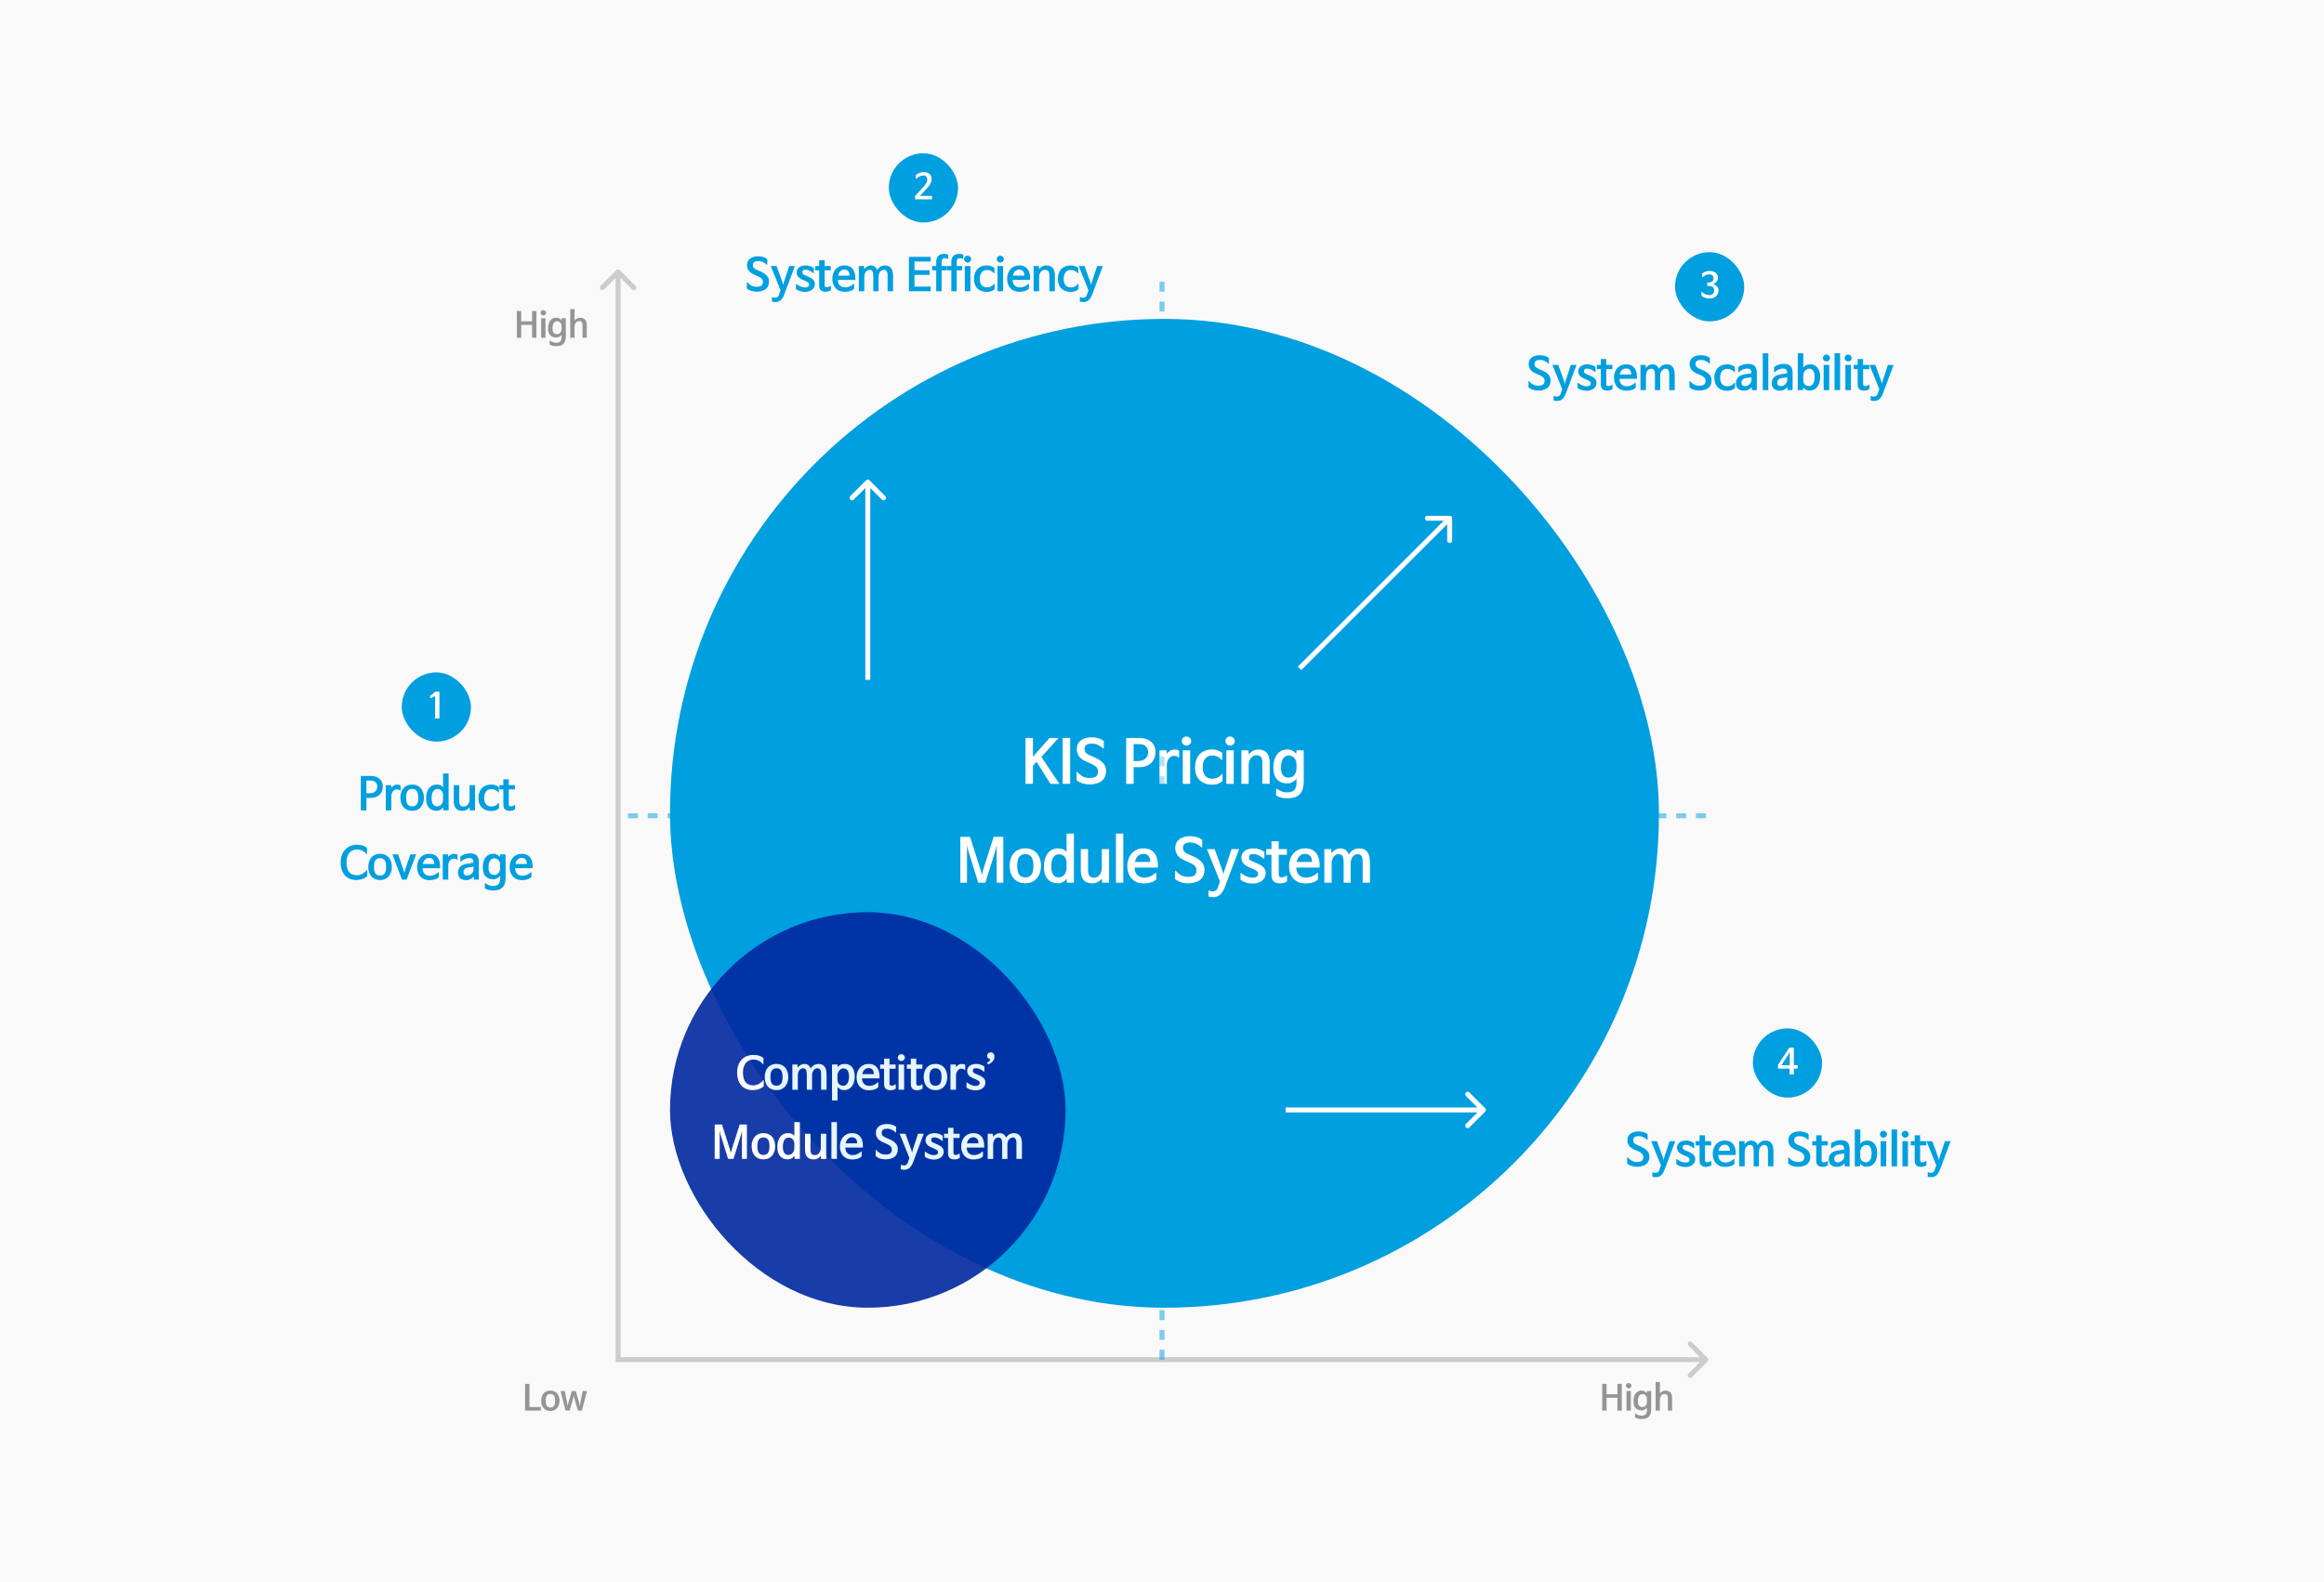 <svg width="940" height="640" viewBox="0 0 940 640" fill="none" xmlns="http://www.w3.org/2000/svg">
    <path fill="#F9F9F9" d="M0 0h940v640H0z"/>
    <path d="M218.78 569.16v1.47h-6.398v-10.822h1.764v9.352h4.634zm3.832 1.596c-.634 0-1.185-.112-1.652-.336a3.385 3.385 0 0 1-1.162-.896 4.016 4.016 0 0 1-.672-1.316 5.732 5.732 0 0 1-.21-1.568c0-.579.08-1.115.238-1.61a3.87 3.87 0 0 1 .7-1.316 3.126 3.126 0 0 1 1.148-.868c.467-.215 1.004-.322 1.61-.322.607 0 1.139.107 1.596.322.467.205.854.495 1.162.868.308.373.542.812.7 1.316.159.495.238 1.031.238 1.61 0 .551-.074 1.073-.224 1.568a3.844 3.844 0 0 1-.686 1.316 3.232 3.232 0 0 1-1.148.896c-.457.224-1.003.336-1.638.336zm0-1.386c.635 0 1.111-.215 1.428-.644.318-.439.476-1.134.476-2.086 0-.971-.158-1.671-.476-2.1-.308-.429-.784-.644-1.428-.644-.634 0-1.11.215-1.428.644-.317.429-.476 1.129-.476 2.1 0 .952.159 1.647.476 2.086.327.429.803.644 1.428.644zm10.267-6.664 1.442 5.082.224 1.078.154-1.078.966-5.082h1.764l-2.058 7.924h-1.624l-1.442-5.012-.238-1.12-.238 1.12-1.442 5.012h-1.624l-2.044-7.924h1.764l.952 5.082.154 1.078.224-1.078 1.442-5.082h1.624zM655.969 559.808v10.822h-1.764v-5.194h-4.382v5.194h-1.764v-10.822h1.764v4.158h4.382v-4.158h1.764zm3.665 2.898v7.924h-1.75v-7.924h1.75zm-1.974-2.17c0-.289.102-.541.308-.756.205-.215.466-.322.784-.322.149 0 .289.033.42.098.14.056.261.135.364.238a.96.96 0 0 1 .238.336.903.903 0 0 1 .098.406c0 .14-.033.275-.098.406a1.12 1.12 0 0 1-.238.35 1.205 1.205 0 0 1-.364.224 1.057 1.057 0 0 1-.42.084c-.159 0-.304-.028-.434-.084a1.52 1.52 0 0 1-.35-.238 1.314 1.314 0 0 1-.224-.336 1.022 1.022 0 0 1-.084-.406zm8.486 6.384v-.924c0-.28-.047-.546-.14-.798a1.976 1.976 0 0 0-.364-.658 1.645 1.645 0 0 0-.574-.434 1.492 1.492 0 0 0-.7-.168c-.579 0-1.036.247-1.372.742-.336.495-.504 1.213-.504 2.156 0 .42.042.779.126 1.078.093.289.219.527.378.714.158.187.34.322.546.406.214.084.443.126.686.126.606 0 1.078-.205 1.414-.616.336-.42.504-.961.504-1.624zm-4.606 4.872c.42.299.816.513 1.19.644.373.14.756.21 1.148.21.83 0 1.414-.191 1.75-.574.345-.383.518-.929.518-1.638v-1.036h-.014a2.368 2.368 0 0 1-.896.812 2.628 2.628 0 0 1-1.26.308c-1.027 0-1.83-.308-2.408-.924-.579-.616-.868-1.531-.868-2.744 0-.644.07-1.232.21-1.764.14-.532.35-.985.63-1.358.28-.383.62-.677 1.022-.882.41-.215.882-.322 1.414-.322.485 0 .896.098 1.232.294.345.187.63.429.854.728h.014l.098-.84h1.68l.014 7.154c0 .728-.075 1.353-.224 1.876-.15.532-.383.966-.7 1.302a2.776 2.776 0 0 1-1.218.756c-.495.159-1.083.238-1.764.238-.523 0-.994-.051-1.414-.154a5.047 5.047 0 0 1-1.204-.476v-1.512c0-.056.018-.093.056-.112a.15.15 0 0 1 .14.014zm8.118-1.162v-11.592h1.736v4.662h.014c.243-.327.555-.602.938-.826a2.606 2.606 0 0 1 1.316-.336c.877 0 1.54.261 1.988.784.457.523.686 1.321.686 2.394v4.914h-1.722v-4.998c0-.653-.121-1.106-.364-1.358-.243-.261-.583-.392-1.022-.392-.252 0-.49.056-.714.168a1.72 1.72 0 0 0-.588.49 2.407 2.407 0 0 0-.406.77c-.093.299-.14.639-.14 1.022v4.298h-1.722zM216.969 125.808v10.822h-1.764v-5.194h-4.382v5.194h-1.764v-10.822h1.764v4.158h4.382v-4.158h1.764zm3.665 2.898v7.924h-1.75v-7.924h1.75zm-1.974-2.17c0-.289.102-.541.308-.756.205-.215.466-.322.784-.322.149 0 .289.033.42.098.14.056.261.135.364.238a.96.96 0 0 1 .238.336.903.903 0 0 1 .098.406c0 .14-.033.275-.098.406a1.12 1.12 0 0 1-.238.35 1.205 1.205 0 0 1-.364.224 1.057 1.057 0 0 1-.42.084c-.159 0-.304-.028-.434-.084a1.52 1.52 0 0 1-.35-.238 1.314 1.314 0 0 1-.224-.336 1.022 1.022 0 0 1-.084-.406zm8.486 6.384v-.924c0-.28-.047-.546-.14-.798a1.976 1.976 0 0 0-.364-.658 1.645 1.645 0 0 0-.574-.434 1.492 1.492 0 0 0-.7-.168c-.579 0-1.036.247-1.372.742-.336.495-.504 1.213-.504 2.156 0 .42.042.779.126 1.078.093.289.219.527.378.714.158.187.34.322.546.406.214.084.443.126.686.126.606 0 1.078-.205 1.414-.616.336-.42.504-.961.504-1.624zm-4.606 4.872c.42.299.816.513 1.19.644.373.14.756.21 1.148.21.83 0 1.414-.191 1.75-.574.345-.383.518-.929.518-1.638v-1.036h-.014a2.368 2.368 0 0 1-.896.812 2.628 2.628 0 0 1-1.26.308c-1.027 0-1.83-.308-2.408-.924-.579-.616-.868-1.531-.868-2.744 0-.644.07-1.232.21-1.764.14-.532.35-.985.63-1.358.28-.383.62-.677 1.022-.882.41-.215.882-.322 1.414-.322.485 0 .896.098 1.232.294.345.187.63.429.854.728h.014l.098-.84h1.68l.014 7.154c0 .728-.075 1.353-.224 1.876-.15.532-.383.966-.7 1.302a2.776 2.776 0 0 1-1.218.756c-.495.159-1.083.238-1.764.238-.523 0-.994-.051-1.414-.154a5.047 5.047 0 0 1-1.204-.476v-1.512c0-.056.018-.093.056-.112a.15.15 0 0 1 .14.014zm8.118-1.162v-11.592h1.736v4.662h.014c.243-.327.555-.602.938-.826a2.606 2.606 0 0 1 1.316-.336c.877 0 1.54.261 1.988.784.457.523.686 1.321.686 2.394v4.914h-1.722v-4.998c0-.653-.121-1.106-.364-1.358-.243-.261-.583-.392-1.022-.392-.252 0-.49.056-.714.168a1.72 1.72 0 0 0-.588.49 2.407 2.407 0 0 0-.406.77c-.093.299-.14.639-.14 1.022v4.298h-1.722z" fill="#959595"/>
    <path d="M250.707 109.293a.999.999 0 0 0-1.414 0l-6.364 6.364a.999.999 0 1 0 1.414 1.414l5.657-5.657 5.657 5.657a.999.999 0 1 0 1.414-1.414l-6.364-6.364zm440 441.414a.999.999 0 0 0 0-1.414l-6.364-6.364a.999.999 0 1 0-1.414 1.414l5.657 5.657-5.657 5.657a.999.999 0 1 0 1.414 1.414l6.364-6.364zM250 550h-1v1h1v-1zm440-1H250v2h440v-2zm-439 1V110h-2v440h2z" fill="#CCC"/>
    <path opacity=".3" d="M470 550V110m220 220H250" stroke="#009FDF" stroke-width="2" stroke-dasharray="4 4"/>
    <rect x="271" y="129" width="400" height="400" rx="200" fill="#009FDF"/>
    <path d="M421.231 306.184v.048l7.272 10.848h-3.624l-5.64-8.928h-.024l-1.416 1.656v7.272h-3v-18.552h3v7.56h.024l6.672-7.56h3.648l-6.912 7.656zm11.615-7.656v18.552h-3.024v-18.552h3.024zm13.274 4.224a7.093 7.093 0 0 0-2.064-1.416 5.545 5.545 0 0 0-2.424-.528c-1.968 0-2.952.712-2.952 2.136 0 .704.216 1.264.648 1.68.448.4 1.056.76 1.824 1.08l1.656.72c1.456.64 2.576 1.392 3.36 2.256.8.864 1.2 1.92 1.2 3.168 0 .928-.16 1.736-.48 2.424a4.46 4.46 0 0 1-1.368 1.704c-.576.448-1.272.776-2.088.984-.8.224-1.688.336-2.664.336-1.056 0-2.032-.136-2.928-.408a6.366 6.366 0 0 1-2.4-1.344v-3.12c0-.096.04-.16.12-.192.08-.048.152-.04.216.024.336.384.68.728 1.032 1.032a5.692 5.692 0 0 0 2.424 1.248c.48.112 1 .168 1.56.168 1.184 0 2.032-.216 2.544-.648.528-.448.792-1.128.792-2.04 0-.704-.24-1.288-.72-1.752-.48-.48-1.176-.92-2.088-1.32l-1.656-.72a12.42 12.42 0 0 1-1.656-.864 6.64 6.64 0 0 1-1.296-1.08 5.026 5.026 0 0 1-.84-1.416c-.208-.528-.312-1.144-.312-1.848 0-.784.144-1.472.432-2.064a3.882 3.882 0 0 1 1.224-1.464c.528-.4 1.16-.704 1.896-.912a8.893 8.893 0 0 1 2.424-.312c.384 0 .792.024 1.224.072.432.048.864.128 1.296.24.432.112.848.272 1.248.48.416.192.8.44 1.152.744v2.784c0 .096-.04.168-.12.216-.08.032-.152.016-.216-.048zm21.25 1.392c0 .944-.16 1.8-.48 2.568a5.602 5.602 0 0 1-1.296 1.944c-.56.528-1.248.944-2.064 1.248-.8.288-1.688.432-2.664.432h-2.328v6.744h-3.024v-18.552h5.256c1.056 0 1.992.144 2.808.432.832.272 1.528.664 2.088 1.176a4.84 4.84 0 0 1 1.272 1.776c.288.688.432 1.432.432 2.232zm-3 .12c0-.976-.312-1.76-.936-2.352-.624-.608-1.656-.912-3.096-.912h-1.824v6.864h1.584c1.36 0 2.408-.32 3.144-.96.752-.64 1.128-1.52 1.128-2.64zm12.239 2.088a2.394 2.394 0 0 0-.792-.456c-.256-.096-.608-.144-1.056-.144-.336 0-.672.088-1.008.264-.336.176-.64.432-.912.768a4.567 4.567 0 0 0-.648 1.248c-.16.48-.24 1.032-.24 1.656v7.392h-2.976v-13.584h2.904l.072 1.416c.32-.432.744-.824 1.272-1.176a3.015 3.015 0 0 1 1.704-.528c.384 0 .744.032 1.08.096.336.048.648.168.936.36v2.544c0 .096-.04.16-.12.192-.08.032-.152.016-.216-.048zm4.795-2.856v13.584h-3v-13.584h3zm-3.384-3.72c0-.496.176-.928.528-1.296.352-.368.8-.552 1.344-.552.256 0 .496.056.72.168.24.096.448.232.624.408.176.16.312.352.408.576.112.224.168.456.168.696 0 .24-.056.472-.168.696a1.901 1.901 0 0 1-.408.6c-.176.16-.384.288-.624.384a1.808 1.808 0 0 1-.72.144 1.87 1.87 0 0 1-.744-.144 2.644 2.644 0 0 1-.6-.408 2.263 2.263 0 0 1-.384-.576 1.75 1.75 0 0 1-.144-.696zm16.036 7.536c-.512-.56-1.072-.976-1.68-1.248-.592-.288-1.288-.432-2.088-.432-.64 0-1.2.12-1.68.36s-.88.576-1.2 1.008a4.568 4.568 0 0 0-.696 1.488c-.16.576-.24 1.2-.24 1.872 0 1.424.32 2.552.96 3.384.64.832 1.632 1.248 2.976 1.248.784 0 1.472-.152 2.064-.456.608-.304 1.168-.76 1.68-1.368.064-.08.136-.104.216-.072.08.032.12.096.12.192v2.616c-.592.56-1.232.952-1.92 1.176-.672.224-1.44.336-2.304.336-1.008 0-1.936-.152-2.784-.456a5.876 5.876 0 0 1-2.184-1.296c-.608-.592-1.08-1.328-1.416-2.208-.336-.88-.504-1.904-.504-3.072 0-1.104.16-2.096.48-2.976.32-.896.776-1.656 1.368-2.28a5.956 5.956 0 0 1 2.16-1.44c.848-.336 1.792-.504 2.832-.504.816 0 1.56.112 2.232.336a6.009 6.009 0 0 1 1.944 1.08v2.592c0 .096-.04.16-.12.192-.08.032-.152.008-.216-.072zm4.973-3.816v13.584h-3v-13.584h3zm-3.384-3.72c0-.496.176-.928.528-1.296.352-.368.8-.552 1.344-.552.256 0 .496.056.72.168.24.096.448.232.624.408.176.16.312.352.408.576.112.224.168.456.168.696 0 .24-.056.472-.168.696a1.901 1.901 0 0 1-.408.6c-.176.16-.384.288-.624.384a1.808 1.808 0 0 1-.72.144 1.87 1.87 0 0 1-.744-.144 2.644 2.644 0 0 1-.6-.408 2.263 2.263 0 0 1-.384-.576 1.75 1.75 0 0 1-.144-.696zm9.436 5.424h.024a5.316 5.316 0 0 1 1.608-1.416c.672-.384 1.424-.576 2.256-.576 1.504 0 2.64.448 3.408 1.344.784.896 1.176 2.264 1.176 4.104v8.424h-2.952v-8.568c0-1.12-.208-1.896-.624-2.328-.416-.448-1-.672-1.752-.672a2.7 2.7 0 0 0-1.224.288c-.384.192-.72.472-1.008.84-.288.352-.52.792-.696 1.32-.16.512-.24 1.096-.24 1.752v7.368h-2.952v-13.584h2.832l.144 1.704zm19.315 5.52v-1.584c0-.48-.08-.936-.24-1.368a3.362 3.362 0 0 0-.624-1.128c-.272-.32-.6-.568-.984-.744a2.555 2.555 0 0 0-1.2-.288c-.992 0-1.776.424-2.352 1.272-.576.848-.864 2.08-.864 3.696 0 .72.072 1.336.216 1.848.16.496.376.904.648 1.224.272.32.584.552.936.696.368.144.76.216 1.176.216 1.04 0 1.848-.352 2.424-1.056.576-.72.864-1.648.864-2.784zm-7.896 8.352c.72.512 1.4.88 2.04 1.104.64.24 1.296.36 1.968.36 1.424 0 2.424-.328 3-.984.592-.656.888-1.592.888-2.808v-1.776h-.024c-.368.576-.88 1.04-1.536 1.392a4.496 4.496 0 0 1-2.16.528c-1.76 0-3.136-.528-4.128-1.584s-1.488-2.624-1.488-4.704c0-1.104.12-2.112.36-3.024.24-.912.6-1.688 1.08-2.328a4.945 4.945 0 0 1 1.752-1.512c.704-.368 1.512-.552 2.424-.552.832 0 1.536.168 2.112.504.592.32 1.08.736 1.464 1.248h.024l.168-1.44h2.88l.024 12.264c0 1.248-.128 2.32-.384 3.216-.256.912-.656 1.656-1.2 2.232-.544.592-1.24 1.024-2.088 1.296-.848.272-1.856.408-3.024.408-.896 0-1.704-.088-2.424-.264a8.662 8.662 0 0 1-2.064-.816v-2.592c0-.096.032-.16.096-.192a.258.258 0 0 1 .24.024zm-113.806 24.76-4.128 13.248h-2.904l-4.104-13.248-.48-1.968.048 1.968v13.248h-2.688v-18.552h3.936l4.368 13.728.384 1.632.408-1.632 4.368-13.728h3.912v18.552h-2.688v-13.248l.048-1.968-.48 1.968zm12.019 13.464c-1.088 0-2.032-.192-2.832-.576a5.786 5.786 0 0 1-1.992-1.536 6.84 6.84 0 0 1-1.152-2.256 9.826 9.826 0 0 1-.36-2.688c0-.992.136-1.912.408-2.76a6.63 6.63 0 0 1 1.2-2.256 5.354 5.354 0 0 1 1.968-1.488c.8-.368 1.72-.552 2.76-.552 1.04 0 1.952.184 2.736.552a5.31 5.31 0 0 1 1.992 1.488 6.63 6.63 0 0 1 1.2 2.256 8.99 8.99 0 0 1 .408 2.76c0 .944-.128 1.84-.384 2.688a6.6 6.6 0 0 1-1.176 2.256c-.512.64-1.168 1.152-1.968 1.536-.784.384-1.72.576-2.808.576zm0-2.376c1.088 0 1.904-.368 2.448-1.104.544-.752.816-1.944.816-3.576 0-1.664-.272-2.864-.816-3.6-.528-.736-1.344-1.104-2.448-1.104-1.088 0-1.904.368-2.448 1.104-.544.736-.816 1.936-.816 3.6 0 1.632.272 2.824.816 3.576.56.736 1.376 1.104 2.448 1.104zm16.684-3.792v-2.016c0-1.136-.288-2.008-.864-2.616-.56-.608-1.272-.912-2.136-.912-.992 0-1.776.416-2.352 1.248-.56.832-.84 2.072-.84 3.72 0 1.456.272 2.552.816 3.288.544.72 1.248 1.08 2.112 1.08.448 0 .872-.088 1.272-.264.4-.192.744-.456 1.032-.792.304-.336.536-.736.696-1.2a4.3 4.3 0 0 0 .264-1.536zm-3.504-7.944c.72 0 1.36.104 1.92.312.576.208 1.096.576 1.56 1.104h.024v-7.392h2.976v19.872h-2.832l-.12-1.656h-.048c-.32.592-.808 1.048-1.464 1.368a4.474 4.474 0 0 1-2.112.504c-.8 0-1.536-.136-2.208-.408a4.642 4.642 0 0 1-1.752-1.176c-.496-.544-.888-1.232-1.176-2.064-.272-.832-.408-1.824-.408-2.976 0-1.296.152-2.416.456-3.36.32-.944.736-1.72 1.248-2.328.512-.608 1.104-1.056 1.776-1.344a5.287 5.287 0 0 1 2.16-.456zM445.65 355.4c-.448.624-1 1.096-1.656 1.416a4.474 4.474 0 0 1-2.112.504c-1.6 0-2.792-.44-3.576-1.32-.768-.896-1.152-2.272-1.152-4.128v-8.376h2.952v8.472c0 1.104.192 1.888.576 2.352.4.464 1.016.696 1.848.696.88 0 1.616-.36 2.208-1.08.608-.72.912-1.744.912-3.072v-7.368h2.952v13.584h-2.784l-.144-1.632-.024-.048zm8.707-18.192v19.872h-2.976v-19.872h2.976zm4.722 11.472h6.168v-.072c0-1.04-.248-1.832-.744-2.376-.496-.544-1.184-.816-2.064-.816-.816 0-1.536.288-2.16.864-.608.576-1.008 1.368-1.2 2.376v.024zm8.28 4.44c.064-.064.136-.072.216-.024.08.032.12.096.12.192v2.376c-.464.56-1.16.984-2.088 1.272-.928.288-1.952.432-3.072.432-.96 0-1.848-.16-2.664-.48a5.743 5.743 0 0 1-2.064-1.392c-.576-.608-1.024-1.344-1.344-2.208-.32-.864-.48-1.848-.48-2.952 0-1.056.16-2.016.48-2.88.32-.88.76-1.632 1.32-2.256a6.049 6.049 0 0 1 2.04-1.488c.8-.352 1.68-.528 2.64-.528 1.92 0 3.376.592 4.368 1.776 1.008 1.184 1.512 2.864 1.512 5.04v.96h-9.432v.072c.08 1.328.472 2.32 1.176 2.976.704.656 1.632.984 2.784.984.864 0 1.672-.168 2.424-.504a7.857 7.857 0 0 0 2.064-1.368zm18.581-10.368a7.093 7.093 0 0 0-2.064-1.416 5.545 5.545 0 0 0-2.424-.528c-1.968 0-2.952.712-2.952 2.136 0 .704.216 1.264.648 1.68.448.4 1.056.76 1.824 1.08l1.656.72c1.456.64 2.576 1.392 3.36 2.256.8.864 1.2 1.92 1.2 3.168 0 .928-.16 1.736-.48 2.424a4.46 4.46 0 0 1-1.368 1.704c-.576.448-1.272.776-2.088.984-.8.224-1.688.336-2.664.336-1.056 0-2.032-.136-2.928-.408a6.366 6.366 0 0 1-2.4-1.344v-3.12c0-.096.04-.16.12-.192.08-.048.152-.04.216.024.336.384.68.728 1.032 1.032a5.692 5.692 0 0 0 2.424 1.248c.48.112 1 .168 1.56.168 1.184 0 2.032-.216 2.544-.648.528-.448.792-1.128.792-2.04 0-.704-.24-1.288-.72-1.752-.48-.48-1.176-.92-2.088-1.32l-1.656-.72a12.42 12.42 0 0 1-1.656-.864 6.64 6.64 0 0 1-1.296-1.08 5.026 5.026 0 0 1-.84-1.416c-.208-.528-.312-1.144-.312-1.848 0-.784.144-1.472.432-2.064a3.882 3.882 0 0 1 1.224-1.464c.528-.4 1.16-.704 1.896-.912a8.893 8.893 0 0 1 2.424-.312c.384 0 .792.024 1.224.072.432.048.864.128 1.296.24.432.112.848.272 1.248.48.416.192.8.44 1.152.744v2.784c0 .096-.04.168-.12.216-.08.032-.152.016-.216-.048zm7.483 13.824v-.096l-5.256-12.984h3.144l3.192 8.832.384 1.368.312-1.368 2.904-8.832h3.072l-5.544 14.832c-.24.672-.512 1.288-.816 1.848a6.07 6.07 0 0 1-1.008 1.44c-.384.416-.84.736-1.368.96-.512.224-1.112.336-1.8.336-.32 0-.632-.016-.936-.048a3.775 3.775 0 0 1-.888-.216v-2.232c0-.208.104-.256.312-.144.352.192.84.288 1.464.288.432 0 .824-.112 1.176-.336.352-.224.64-.664.864-1.32l.792-2.328zm17.647-9.264c-.768-.608-1.48-1.064-2.136-1.368a4.804 4.804 0 0 0-2.088-.456c-.592 0-1.016.12-1.272.36-.256.224-.384.552-.384.984 0 .496.136.856.408 1.08.288.208.664.4 1.128.576l1.536.672c.496.224.968.456 1.416.696.448.24.84.52 1.176.84.336.304.6.664.792 1.08.192.4.288.88.288 1.44 0 .64-.136 1.224-.408 1.752-.272.512-.64.944-1.104 1.296a4.898 4.898 0 0 1-1.656.84 6.64 6.64 0 0 1-2.064.312 9.836 9.836 0 0 1-2.52-.336 7.235 7.235 0 0 1-2.424-1.176v-2.52c0-.096.032-.16.096-.192a.258.258 0 0 1 .24.024c.72.56 1.464 1 2.232 1.32.784.32 1.544.48 2.28.48.784 0 1.352-.136 1.704-.408.368-.272.552-.672.552-1.2 0-.352-.136-.656-.408-.912-.272-.272-.712-.544-1.32-.816l-1.368-.6a15.808 15.808 0 0 1-1.56-.768 5.432 5.432 0 0 1-1.128-.888 3.67 3.67 0 0 1-.696-1.104c-.16-.4-.24-.88-.24-1.44 0-.528.112-1.016.336-1.464.224-.448.544-.84.96-1.176.416-.336.92-.592 1.512-.768.592-.192 1.264-.288 2.016-.288.736 0 1.464.104 2.184.312.736.208 1.488.584 2.256 1.128v2.52c0 .096-.04.16-.12.192-.064.032-.136.024-.216-.024zm9.188 6.936c.08-.064.152-.08.216-.048.08.032.12.096.12.192v2.112a3.481 3.481 0 0 1-1.32.624 5.567 5.567 0 0 1-1.56.216c-1.2-.016-2.072-.312-2.616-.888-.544-.56-.816-1.424-.816-2.592v-8.088h-2.136v-2.28h2.136v-3.168h2.928v3.168h3.312v2.28h-3.312v7.8c0 .464.088.8.264 1.008.176.208.456.312.84.312.416 0 .776-.056 1.08-.168.304-.112.592-.272.864-.48zm4.235-5.568h6.168v-.072c0-1.04-.248-1.832-.744-2.376-.496-.544-1.184-.816-2.064-.816-.816 0-1.536.288-2.16.864-.608.576-1.008 1.368-1.2 2.376v.024zm8.28 4.44c.064-.064.136-.072.216-.024.08.032.12.096.12.192v2.376c-.464.56-1.16.984-2.088 1.272-.928.288-1.952.432-3.072.432-.96 0-1.848-.16-2.664-.48a5.743 5.743 0 0 1-2.064-1.392c-.576-.608-1.024-1.344-1.344-2.208-.32-.864-.48-1.848-.48-2.952 0-1.056.16-2.016.48-2.88.32-.88.76-1.632 1.32-2.256a6.049 6.049 0 0 1 2.04-1.488c.8-.352 1.68-.528 2.64-.528 1.92 0 3.376.592 4.368 1.776 1.008 1.184 1.512 2.864 1.512 5.04v.96h-9.432v.072c.08 1.328.472 2.32 1.176 2.976.704.656 1.632.984 2.784.984.864 0 1.672-.168 2.424-.504a7.857 7.857 0 0 0 2.064-1.368zm12.806-7.488c1.008-1.616 2.408-2.424 4.2-2.424.8 0 1.472.136 2.016.408.56.256 1.008.64 1.344 1.152.352.496.6 1.112.744 1.848.16.736.24 1.576.24 2.52v7.944h-2.952v-8.256c0-1.2-.16-2.048-.48-2.544-.32-.496-.84-.744-1.56-.744-.368 0-.72.088-1.056.264-.336.176-.64.432-.912.768-.256.32-.464.72-.624 1.2-.16.48-.24 1.024-.24 1.632v7.68h-2.832v-7.848c0-1.36-.144-2.312-.432-2.856-.288-.56-.8-.84-1.536-.84-.88 0-1.584.368-2.112 1.104-.512.72-.768 1.744-.768 3.072v7.368h-2.952v-13.584h2.76l.144 1.704h.024a4.258 4.258 0 0 1 1.56-1.464c.64-.352 1.272-.528 1.896-.528.928 0 1.672.216 2.232.648.576.432 1 1.024 1.272 1.776h.024z" fill="#fff"/>
    <g opacity=".9">
        <rect x="271" y="369" width="160" height="160" rx="80" fill="#0028A0"/>
        <path d="M308.656 437.03c.048-.06.102-.072.162-.036.06.036.09.09.09.162v2.286a5.84 5.84 0 0 1-2.07 1.17c-.744.24-1.548.36-2.412.36-.984 0-1.866-.168-2.646-.504a5.357 5.357 0 0 1-1.962-1.404c-.54-.624-.954-1.374-1.242-2.25-.276-.876-.414-1.86-.414-2.952 0-1.116.162-2.112.486-2.988.336-.888.792-1.638 1.368-2.25a5.797 5.797 0 0 1 2.052-1.404 6.733 6.733 0 0 1 2.574-.486c.888 0 1.662.096 2.322.288.66.18 1.272.522 1.836 1.026v2.268c0 .072-.03.126-.09.162-.06.036-.114.024-.162-.036-.576-.648-1.17-1.11-1.782-1.386a4.633 4.633 0 0 0-1.998-.432 4.14 4.14 0 0 0-1.692.342c-.516.216-.966.54-1.35.972-.372.432-.666.972-.882 1.62-.216.636-.324 1.38-.324 2.232 0 1.776.354 3.096 1.062 3.96.708.864 1.746 1.296 3.114 1.296.756 0 1.464-.174 2.124-.522.66-.36 1.272-.858 1.836-1.494zm5.42 3.942c-.816 0-1.524-.144-2.124-.432a4.34 4.34 0 0 1-1.494-1.152 5.13 5.13 0 0 1-.864-1.692 7.37 7.37 0 0 1-.27-2.016c0-.744.102-1.434.306-2.07a4.973 4.973 0 0 1 .9-1.692c.396-.48.888-.852 1.476-1.116.6-.276 1.29-.414 2.07-.414.78 0 1.464.138 2.052.414.6.264 1.098.636 1.494 1.116.396.48.696 1.044.9 1.692.204.636.306 1.326.306 2.07 0 .708-.096 1.38-.288 2.016a4.95 4.95 0 0 1-.882 1.692c-.384.48-.876.864-1.476 1.152-.588.288-1.29.432-2.106.432zm0-1.782c.816 0 1.428-.276 1.836-.828.408-.564.612-1.458.612-2.682 0-1.248-.204-2.148-.612-2.7-.396-.552-1.008-.828-1.836-.828-.816 0-1.428.276-1.836.828-.408.552-.612 1.452-.612 2.7 0 1.224.204 2.118.612 2.682.42.552 1.032.828 1.836.828zm13.845-6.966c.756-1.212 1.806-1.818 3.15-1.818.6 0 1.104.102 1.512.306.42.192.756.48 1.008.864.264.372.45.834.558 1.386.12.552.18 1.182.18 1.89v5.958h-2.214v-6.192c0-.9-.12-1.536-.36-1.908-.24-.372-.63-.558-1.17-.558-.276 0-.54.066-.792.198s-.48.324-.684.576a2.89 2.89 0 0 0-.468.9c-.12.36-.18.768-.18 1.224v5.76h-2.124v-5.886c0-1.02-.108-1.734-.324-2.142-.216-.42-.6-.63-1.152-.63-.66 0-1.188.276-1.584.828-.384.54-.576 1.308-.576 2.304v5.526h-2.214v-10.188h2.07l.108 1.278h.018c.312-.48.702-.846 1.17-1.098.48-.264.954-.396 1.422-.396.696 0 1.254.162 1.674.486.432.324.75.768.954 1.332h.018zm10.811 4.374c0 .852.216 1.5.648 1.944.432.444 1.038.666 1.818.666.324 0 .618-.09.882-.27.276-.18.51-.426.702-.738.192-.324.342-.708.45-1.152a6.48 6.48 0 0 0 .162-1.494c0-.624-.054-1.146-.162-1.566-.096-.432-.246-.78-.45-1.044a1.553 1.553 0 0 0-.72-.558c-.276-.12-.6-.18-.972-.18-.324 0-.63.084-.918.252-.288.168-.54.39-.756.666a2.92 2.92 0 0 0-.504.936c-.12.348-.18.702-.18 1.062v1.476zm.036 3.06v5.472h-2.232v-14.508h2.214l.072 1.044h.018c.312-.384.684-.69 1.116-.918.432-.24.96-.36 1.584-.36 1.38 0 2.418.444 3.114 1.332.696.876 1.044 2.124 1.044 3.744a7.9 7.9 0 0 1-.288 2.178 5.222 5.222 0 0 1-.828 1.746c-.36.492-.81.876-1.35 1.152-.54.288-1.158.432-1.854.432-.576 0-1.086-.126-1.53-.378a3.288 3.288 0 0 1-1.044-.936h-.036zm10.024-5.148h4.626v-.054c0-.78-.186-1.374-.558-1.782-.372-.408-.888-.612-1.548-.612-.612 0-1.152.216-1.62.648-.456.432-.756 1.026-.9 1.782v.018zm6.21 3.33c.048-.048.102-.054.162-.018.06.024.09.072.09.144v1.782c-.348.42-.87.738-1.566.954a7.747 7.747 0 0 1-2.304.324c-.72 0-1.386-.12-1.998-.36a4.307 4.307 0 0 1-1.548-1.044 4.795 4.795 0 0 1-1.008-1.656c-.24-.648-.36-1.386-.36-2.214 0-.792.12-1.512.36-2.16.24-.66.57-1.224.99-1.692.432-.48.942-.852 1.53-1.116.6-.264 1.26-.396 1.98-.396 1.44 0 2.532.444 3.276 1.332.756.888 1.134 2.148 1.134 3.78v.72h-7.074v.054c.06.996.354 1.74.882 2.232.528.492 1.224.738 2.088.738.648 0 1.254-.126 1.818-.378a5.892 5.892 0 0 0 1.548-1.026zm7.066.846c.06-.048.114-.06.162-.036.06.024.09.072.09.144v1.584a2.611 2.611 0 0 1-.99.468 4.176 4.176 0 0 1-1.17.162c-.9-.012-1.554-.234-1.962-.666-.408-.42-.612-1.068-.612-1.944v-6.066h-1.602v-1.71h1.602v-2.376h2.196v2.376h2.484v1.71h-2.484v5.85c0 .348.066.6.198.756.132.156.342.234.63.234.312 0 .582-.042.81-.126.228-.084.444-.204.648-.36zm3.626-8.064v10.188h-2.25v-10.188h2.25zm-2.538-2.79c0-.372.132-.696.396-.972s.6-.414 1.008-.414c.192 0 .372.042.54.126.18.072.336.174.468.306.132.12.234.264.306.432a1.154 1.154 0 0 1 0 1.044 1.426 1.426 0 0 1-.306.45c-.132.12-.288.216-.468.288a1.356 1.356 0 0 1-.54.108c-.204 0-.39-.036-.558-.108a1.983 1.983 0 0 1-.45-.306 1.697 1.697 0 0 1-.288-.432 1.312 1.312 0 0 1-.108-.522zm9.74 10.854c.06-.048.114-.06.162-.036.06.024.09.072.09.144v1.584a2.611 2.611 0 0 1-.99.468 4.176 4.176 0 0 1-1.17.162c-.9-.012-1.554-.234-1.962-.666-.408-.42-.612-1.068-.612-1.944v-6.066h-1.602v-1.71h1.602v-2.376h2.196v2.376h2.484v1.71h-2.484v5.85c0 .348.066.6.198.756.132.156.342.234.63.234.312 0 .582-.042.81-.126.228-.084.444-.204.648-.36zm5.481 2.286c-.816 0-1.524-.144-2.124-.432a4.34 4.34 0 0 1-1.494-1.152 5.13 5.13 0 0 1-.864-1.692 7.37 7.37 0 0 1-.27-2.016c0-.744.102-1.434.306-2.07a4.973 4.973 0 0 1 .9-1.692c.396-.48.888-.852 1.476-1.116.6-.276 1.29-.414 2.07-.414.78 0 1.464.138 2.052.414.6.264 1.098.636 1.494 1.116.396.48.696 1.044.9 1.692.204.636.306 1.326.306 2.07 0 .708-.096 1.38-.288 2.016a4.95 4.95 0 0 1-.882 1.692c-.384.48-.876.864-1.476 1.152-.588.288-1.29.432-2.106.432zm0-1.782c.816 0 1.428-.276 1.836-.828.408-.564.612-1.458.612-2.682 0-1.248-.204-2.148-.612-2.7-.396-.552-1.008-.828-1.836-.828-.816 0-1.428.276-1.836.828-.408.552-.612 1.452-.612 2.7 0 1.224.204 2.118.612 2.682.42.552 1.032.828 1.836.828zm11.792-6.426a1.795 1.795 0 0 0-.594-.342c-.192-.072-.456-.108-.792-.108-.252 0-.504.066-.756.198s-.48.324-.684.576a3.425 3.425 0 0 0-.486.936c-.12.36-.18.774-.18 1.242v5.544h-2.232v-10.188h2.178l.054 1.062c.24-.324.558-.618.954-.882a2.26 2.26 0 0 1 1.278-.396c.288 0 .558.024.81.072.252.036.486.126.702.27v1.908c0 .072-.03.12-.09.144-.06.024-.114.012-.162-.036zm7.741.72c-.576-.456-1.11-.798-1.602-1.026a3.603 3.603 0 0 0-1.566-.342c-.444 0-.762.09-.954.27-.192.168-.288.414-.288.738 0 .372.102.642.306.81.216.156.498.3.846.432l1.152.504c.372.168.726.342 1.062.522.336.18.63.39.882.63.252.228.45.498.594.81.144.3.216.66.216 1.08 0 .48-.102.918-.306 1.314-.204.384-.48.708-.828.972a3.673 3.673 0 0 1-1.242.63 4.98 4.98 0 0 1-1.548.234 7.377 7.377 0 0 1-1.89-.252 5.426 5.426 0 0 1-1.818-.882v-1.89c0-.072.024-.12.072-.144a.194.194 0 0 1 .18.018c.54.42 1.098.75 1.674.99.588.24 1.158.36 1.71.36.588 0 1.014-.102 1.278-.306.276-.204.414-.504.414-.9a.908.908 0 0 0-.306-.684c-.204-.204-.534-.408-.99-.612l-1.026-.45a11.856 11.856 0 0 1-1.17-.576 4.074 4.074 0 0 1-.846-.666 2.752 2.752 0 0 1-.522-.828c-.12-.3-.18-.66-.18-1.08 0-.396.084-.762.252-1.098.168-.336.408-.63.72-.882a3.26 3.26 0 0 1 1.134-.576 4.893 4.893 0 0 1 1.512-.216c.552 0 1.098.078 1.638.234.552.156 1.116.438 1.692.846v1.89c0 .072-.03.12-.09.144-.048.024-.102.018-.162-.018zm2.549-4.716c.096-.24.012-.39-.252-.45a1.36 1.36 0 0 1-.63-.36c-.192-.192-.288-.486-.288-.882a1.442 1.442 0 0 1 .36-.936c.12-.132.27-.24.45-.324a1.43 1.43 0 0 1 .612-.126c.432 0 .792.162 1.08.486.288.324.432.732.432 1.224 0 .756-.24 1.404-.72 1.944s-1.098.96-1.854 1.26l-.414-.756a4 4 0 0 0 .756-.468c.228-.192.384-.396.468-.612zm-100.688 30.106-3.096 9.936h-2.178l-3.078-9.936-.36-1.476.036 1.476v9.936h-2.016v-13.914h2.952l3.276 10.296.288 1.224.306-1.224 3.276-10.296h2.934v13.914h-2.016v-9.936l.036-1.476-.36 1.476zm9.014 10.098c-.816 0-1.524-.144-2.124-.432a4.34 4.34 0 0 1-1.494-1.152 5.13 5.13 0 0 1-.864-1.692 7.37 7.37 0 0 1-.27-2.016c0-.744.102-1.434.306-2.07a4.973 4.973 0 0 1 .9-1.692c.396-.48.888-.852 1.476-1.116.6-.276 1.29-.414 2.07-.414.78 0 1.464.138 2.052.414.6.264 1.098.636 1.494 1.116.396.48.696 1.044.9 1.692.204.636.306 1.326.306 2.07 0 .708-.096 1.38-.288 2.016a4.95 4.95 0 0 1-.882 1.692c-.384.48-.876.864-1.476 1.152-.588.288-1.29.432-2.106.432zm0-1.782c.816 0 1.428-.276 1.836-.828.408-.564.612-1.458.612-2.682 0-1.248-.204-2.148-.612-2.7-.396-.552-1.008-.828-1.836-.828-.816 0-1.428.276-1.836.828-.408.552-.612 1.452-.612 2.7 0 1.224.204 2.118.612 2.682.42.552 1.032.828 1.836.828zm12.513-2.844v-1.512c0-.852-.216-1.506-.648-1.962-.42-.456-.954-.684-1.602-.684-.744 0-1.332.312-1.764.936-.42.624-.63 1.554-.63 2.79 0 1.092.204 1.914.612 2.466.408.54.936.81 1.584.81.336 0 .654-.066.954-.198.3-.144.558-.342.774-.594.228-.252.402-.552.522-.9.132-.348.198-.732.198-1.152zm-2.628-5.958c.54 0 1.02.078 1.44.234.432.156.822.432 1.17.828h.018v-5.544h2.232v14.904h-2.124l-.09-1.242h-.036c-.24.444-.606.786-1.098 1.026a3.355 3.355 0 0 1-1.584.378c-.6 0-1.152-.102-1.656-.306a3.482 3.482 0 0 1-1.314-.882c-.372-.408-.666-.924-.882-1.548-.204-.624-.306-1.368-.306-2.232 0-.972.114-1.812.342-2.52.24-.708.552-1.29.936-1.746a3.574 3.574 0 0 1 1.332-1.008 3.966 3.966 0 0 1 1.62-.342zm13.318 9.162c-.336.468-.75.822-1.242 1.062a3.355 3.355 0 0 1-1.584.378c-1.2 0-2.094-.33-2.682-.99-.576-.672-.864-1.704-.864-3.096v-6.282h2.214v6.354c0 .828.144 1.416.432 1.764.3.348.762.522 1.386.522.66 0 1.212-.27 1.656-.81.456-.54.684-1.308.684-2.304v-5.526h2.214v10.188h-2.088l-.108-1.224-.018-.036zm6.53-13.644v14.904h-2.232v-14.904h2.232zm3.541 8.604h4.626v-.054c0-.78-.186-1.374-.558-1.782-.372-.408-.888-.612-1.548-.612-.612 0-1.152.216-1.62.648-.456.432-.756 1.026-.9 1.782v.018zm6.21 3.33c.048-.048.102-.054.162-.018.06.024.09.072.09.144v1.782c-.348.42-.87.738-1.566.954a7.747 7.747 0 0 1-2.304.324c-.72 0-1.386-.12-1.998-.36a4.307 4.307 0 0 1-1.548-1.044 4.795 4.795 0 0 1-1.008-1.656c-.24-.648-.36-1.386-.36-2.214 0-.792.12-1.512.36-2.16.24-.66.57-1.224.99-1.692.432-.48.942-.852 1.53-1.116.6-.264 1.26-.396 1.98-.396 1.44 0 2.532.444 3.276 1.332.756.888 1.134 2.148 1.134 3.78v.72h-7.074v.054c.06.996.354 1.74.882 2.232.528.492 1.224.738 2.088.738.648 0 1.254-.126 1.818-.378a5.892 5.892 0 0 0 1.548-1.026zm13.936-7.776a5.32 5.32 0 0 0-1.548-1.062 4.159 4.159 0 0 0-1.818-.396c-1.476 0-2.214.534-2.214 1.602 0 .528.162.948.486 1.26.336.3.792.57 1.368.81l1.242.54c1.092.48 1.932 1.044 2.52 1.692.6.648.9 1.44.9 2.376 0 .696-.12 1.302-.36 1.818s-.582.942-1.026 1.278c-.432.336-.954.582-1.566.738-.6.168-1.266.252-1.998.252a7.53 7.53 0 0 1-2.196-.306 4.774 4.774 0 0 1-1.8-1.008v-2.34c0-.072.03-.12.09-.144.06-.036.114-.03.162.018.252.288.51.546.774.774a4.269 4.269 0 0 0 1.818.936c.36.084.75.126 1.17.126.888 0 1.524-.162 1.908-.486.396-.336.594-.846.594-1.53 0-.528-.18-.966-.54-1.314-.36-.36-.882-.69-1.566-.99l-1.242-.54a9.315 9.315 0 0 1-1.242-.648 4.98 4.98 0 0 1-.972-.81 3.77 3.77 0 0 1-.63-1.062c-.156-.396-.234-.858-.234-1.386 0-.588.108-1.104.324-1.548.216-.444.522-.81.918-1.098.396-.3.87-.528 1.422-.684a6.67 6.67 0 0 1 1.818-.234c.288 0 .594.018.918.054.324.036.648.096.972.18.324.084.636.204.936.36.312.144.6.33.864.558v2.088c0 .072-.03.126-.09.162-.06.024-.114.012-.162-.036zm5.613 10.368v-.072l-3.942-9.738h2.358l2.394 6.624.288 1.026.234-1.026 2.178-6.624h2.304l-4.158 11.124c-.18.504-.384.966-.612 1.386-.216.42-.468.78-.756 1.08-.288.312-.63.552-1.026.72-.384.168-.834.252-1.35.252-.24 0-.474-.012-.702-.036a2.832 2.832 0 0 1-.666-.162v-1.674c0-.156.078-.192.234-.108.264.144.63.216 1.098.216.324 0 .618-.084.882-.252.264-.168.48-.498.648-.99l.594-1.746zm13.234-6.948c-.576-.456-1.11-.798-1.602-1.026a3.603 3.603 0 0 0-1.566-.342c-.444 0-.762.09-.954.27-.192.168-.288.414-.288.738 0 .372.102.642.306.81.216.156.498.3.846.432l1.152.504c.372.168.726.342 1.062.522.336.18.63.39.882.63.252.228.45.498.594.81.144.3.216.66.216 1.08 0 .48-.102.918-.306 1.314-.204.384-.48.708-.828.972a3.673 3.673 0 0 1-1.242.63 4.98 4.98 0 0 1-1.548.234 7.377 7.377 0 0 1-1.89-.252 5.426 5.426 0 0 1-1.818-.882v-1.89c0-.072.024-.12.072-.144a.194.194 0 0 1 .18.018c.54.42 1.098.75 1.674.99.588.24 1.158.36 1.71.36.588 0 1.014-.102 1.278-.306.276-.204.414-.504.414-.9a.908.908 0 0 0-.306-.684c-.204-.204-.534-.408-.99-.612l-1.026-.45a11.856 11.856 0 0 1-1.17-.576 4.074 4.074 0 0 1-.846-.666 2.752 2.752 0 0 1-.522-.828c-.12-.3-.18-.66-.18-1.08 0-.396.084-.762.252-1.098.168-.336.408-.63.72-.882a3.26 3.26 0 0 1 1.134-.576 4.893 4.893 0 0 1 1.512-.216c.552 0 1.098.078 1.638.234.552.156 1.116.438 1.692.846v1.89c0 .072-.03.12-.09.144-.048.024-.102.018-.162-.018zm6.891 5.202c.06-.048.114-.06.162-.036.06.024.09.072.09.144v1.584a2.611 2.611 0 0 1-.99.468 4.176 4.176 0 0 1-1.17.162c-.9-.012-1.554-.234-1.962-.666-.408-.42-.612-1.068-.612-1.944v-6.066h-1.602v-1.71h1.602v-2.376h2.196v2.376h2.484v1.71h-2.484v5.85c0 .348.066.6.198.756.132.156.342.234.63.234.312 0 .582-.042.81-.126.228-.084.444-.204.648-.36zm3.177-4.176h4.626v-.054c0-.78-.186-1.374-.558-1.782-.372-.408-.888-.612-1.548-.612-.612 0-1.152.216-1.62.648-.456.432-.756 1.026-.9 1.782v.018zm6.21 3.33c.048-.048.102-.054.162-.018.06.024.09.072.09.144v1.782c-.348.42-.87.738-1.566.954a7.747 7.747 0 0 1-2.304.324c-.72 0-1.386-.12-1.998-.36a4.307 4.307 0 0 1-1.548-1.044 4.795 4.795 0 0 1-1.008-1.656c-.24-.648-.36-1.386-.36-2.214 0-.792.12-1.512.36-2.16.24-.66.57-1.224.99-1.692.432-.48.942-.852 1.53-1.116.6-.264 1.26-.396 1.98-.396 1.44 0 2.532.444 3.276 1.332.756.888 1.134 2.148 1.134 3.78v.72h-7.074v.054c.06.996.354 1.74.882 2.232.528.492 1.224.738 2.088.738.648 0 1.254-.126 1.818-.378a5.892 5.892 0 0 0 1.548-1.026zm9.604-5.616c.756-1.212 1.806-1.818 3.15-1.818.6 0 1.104.102 1.512.306.42.192.756.48 1.008.864.264.372.45.834.558 1.386.12.552.18 1.182.18 1.89v5.958h-2.214v-6.192c0-.9-.12-1.536-.36-1.908-.24-.372-.63-.558-1.17-.558-.276 0-.54.066-.792.198s-.48.324-.684.576a2.89 2.89 0 0 0-.468.9c-.12.36-.18.768-.18 1.224v5.76h-2.124v-5.886c0-1.02-.108-1.734-.324-2.142-.216-.42-.6-.63-1.152-.63-.66 0-1.188.276-1.584.828-.384.54-.576 1.308-.576 2.304v5.526H399.5v-10.188h2.07l.108 1.278h.018c.312-.48.702-.846 1.17-1.098.48-.264.954-.396 1.422-.396.696 0 1.254.162 1.674.486.432.324.75.768.954 1.332h.018z" fill="#fff"/>
    </g>
    <path d="M470 550V110m220 220H250" stroke="#009FDF" stroke-width="2" stroke-dasharray="4 4" style="mix-blend-mode:color-burn" opacity=".3"/>
    <rect x="162.5" y="272" width="28" height="28" rx="14" fill="#009FDF"/>
    <path d="M174.169 282.468c-.112.047-.168.009-.168-.112v-1.022a4.956 4.956 0 0 0 1.092-.644c.336-.271.639-.569.91-.896h1.736v10.836h-1.736v-9.156h-.014a5.42 5.42 0 0 1-.896.574 7.89 7.89 0 0 1-.924.42z" fill="#fff"/>
    <path d="M154.837 318.108c0 .708-.12 1.35-.36 1.926a4.202 4.202 0 0 1-.972 1.458c-.42.396-.936.708-1.548.936-.6.216-1.266.324-1.998.324h-1.746v5.058h-2.268v-13.914h3.942c.792 0 1.494.108 2.106.324.624.204 1.146.498 1.566.882.42.372.738.816.954 1.332.216.516.324 1.074.324 1.674zm-2.25.09c0-.732-.234-1.32-.702-1.764-.468-.456-1.242-.684-2.322-.684h-1.368v5.148h1.188c1.02 0 1.806-.24 2.358-.72.564-.48.846-1.14.846-1.98zm9.179 1.566a1.795 1.795 0 0 0-.594-.342c-.192-.072-.456-.108-.792-.108-.252 0-.504.066-.756.198s-.48.324-.684.576a3.425 3.425 0 0 0-.486.936c-.12.36-.18.774-.18 1.242v5.544h-2.232v-10.188h2.178l.054 1.062c.24-.324.558-.618.954-.882a2.26 2.26 0 0 1 1.278-.396c.288 0 .558.024.81.072.252.036.486.126.702.27v1.908c0 .072-.03.12-.09.144-.06.024-.114.012-.162-.036zm4.942 8.208c-.816 0-1.524-.144-2.124-.432a4.34 4.34 0 0 1-1.494-1.152 5.13 5.13 0 0 1-.864-1.692 7.37 7.37 0 0 1-.27-2.016c0-.744.102-1.434.306-2.07a4.973 4.973 0 0 1 .9-1.692c.396-.48.888-.852 1.476-1.116.6-.276 1.29-.414 2.07-.414.78 0 1.464.138 2.052.414.6.264 1.098.636 1.494 1.116.396.48.696 1.044.9 1.692.204.636.306 1.326.306 2.07 0 .708-.096 1.38-.288 2.016a4.95 4.95 0 0 1-.882 1.692c-.384.48-.876.864-1.476 1.152-.588.288-1.29.432-2.106.432zm0-1.782c.816 0 1.428-.276 1.836-.828.408-.564.612-1.458.612-2.682 0-1.248-.204-2.148-.612-2.7-.396-.552-1.008-.828-1.836-.828-.816 0-1.428.276-1.836.828-.408.552-.612 1.452-.612 2.7 0 1.224.204 2.118.612 2.682.42.552 1.032.828 1.836.828zm12.513-2.844v-1.512c0-.852-.216-1.506-.648-1.962-.42-.456-.954-.684-1.602-.684-.744 0-1.332.312-1.764.936-.42.624-.63 1.554-.63 2.79 0 1.092.204 1.914.612 2.466.408.54.936.81 1.584.81.336 0 .654-.066.954-.198.3-.144.558-.342.774-.594.228-.252.402-.552.522-.9.132-.348.198-.732.198-1.152zm-2.628-5.958c.54 0 1.02.078 1.44.234.432.156.822.432 1.17.828h.018v-5.544h2.232v14.904h-2.124l-.09-1.242h-.036c-.24.444-.606.786-1.098 1.026a3.355 3.355 0 0 1-1.584.378c-.6 0-1.152-.102-1.656-.306a3.482 3.482 0 0 1-1.314-.882c-.372-.408-.666-.924-.882-1.548-.204-.624-.306-1.368-.306-2.232 0-.972.114-1.812.342-2.52.24-.708.552-1.29.936-1.746a3.574 3.574 0 0 1 1.332-1.008 3.966 3.966 0 0 1 1.62-.342zm13.318 9.162c-.336.468-.75.822-1.242 1.062a3.355 3.355 0 0 1-1.584.378c-1.2 0-2.094-.33-2.682-.99-.576-.672-.864-1.704-.864-3.096v-6.282h2.214v6.354c0 .828.144 1.416.432 1.764.3.348.762.522 1.386.522.66 0 1.212-.27 1.656-.81.456-.54.684-1.308.684-2.304v-5.526h2.214v10.188h-2.088l-.108-1.224-.018-.036zm11.624-6.066a3.833 3.833 0 0 0-1.26-.936c-.444-.216-.966-.324-1.566-.324-.48 0-.9.09-1.26.27-.36.18-.66.432-.9.756a3.426 3.426 0 0 0-.522 1.116c-.12.432-.18.9-.18 1.404 0 1.068.24 1.914.72 2.538.48.624 1.224.936 2.232.936.588 0 1.104-.114 1.548-.342.456-.228.876-.57 1.26-1.026.048-.06.102-.078.162-.054.06.024.09.072.09.144v1.962c-.444.42-.924.714-1.44.882-.504.168-1.08.252-1.728.252a6.147 6.147 0 0 1-2.088-.342 4.407 4.407 0 0 1-1.638-.972 4.525 4.525 0 0 1-1.062-1.656c-.252-.66-.378-1.428-.378-2.304 0-.828.12-1.572.36-2.232a4.785 4.785 0 0 1 1.026-1.71 4.467 4.467 0 0 1 1.62-1.08c.636-.252 1.344-.378 2.124-.378.612 0 1.17.084 1.674.252a4.507 4.507 0 0 1 1.458.81v1.944c0 .072-.03.12-.09.144-.06.024-.114.006-.162-.054zm6.538 5.202c.06-.048.114-.06.162-.036.06.024.09.072.09.144v1.584a2.611 2.611 0 0 1-.99.468 4.176 4.176 0 0 1-1.17.162c-.9-.012-1.554-.234-1.962-.666-.408-.42-.612-1.068-.612-1.944v-6.066h-1.602v-1.71h1.602v-2.376h2.196v2.376h2.484v1.71h-2.484v5.85c0 .348.066.6.198.756.132.156.342.234.63.234.312 0 .582-.042.81-.126.228-.084.444-.204.648-.36zm-59.767 26.344c.048-.06.102-.072.162-.036.06.036.09.09.09.162v2.286a5.84 5.84 0 0 1-2.07 1.17c-.744.24-1.548.36-2.412.36-.984 0-1.866-.168-2.646-.504a5.357 5.357 0 0 1-1.962-1.404c-.54-.624-.954-1.374-1.242-2.25-.276-.876-.414-1.86-.414-2.952 0-1.116.162-2.112.486-2.988.336-.888.792-1.638 1.368-2.25a5.797 5.797 0 0 1 2.052-1.404 6.733 6.733 0 0 1 2.574-.486c.888 0 1.662.096 2.322.288.66.18 1.272.522 1.836 1.026v2.268c0 .072-.03.126-.09.162-.06.036-.114.024-.162-.036-.576-.648-1.17-1.11-1.782-1.386a4.633 4.633 0 0 0-1.998-.432 4.14 4.14 0 0 0-1.692.342c-.516.216-.966.54-1.35.972-.372.432-.666.972-.882 1.62-.216.636-.324 1.38-.324 2.232 0 1.776.354 3.096 1.062 3.96.708.864 1.746 1.296 3.114 1.296.756 0 1.464-.174 2.124-.522.66-.36 1.272-.858 1.836-1.494zm5.42 3.942c-.816 0-1.524-.144-2.124-.432a4.34 4.34 0 0 1-1.494-1.152 5.13 5.13 0 0 1-.864-1.692 7.37 7.37 0 0 1-.27-2.016c0-.744.102-1.434.306-2.07a4.973 4.973 0 0 1 .9-1.692c.396-.48.888-.852 1.476-1.116.6-.276 1.29-.414 2.07-.414.78 0 1.464.138 2.052.414.6.264 1.098.636 1.494 1.116.396.48.696 1.044.9 1.692.204.636.306 1.326.306 2.07 0 .708-.096 1.38-.288 2.016a4.95 4.95 0 0 1-.882 1.692c-.384.48-.876.864-1.476 1.152-.588.288-1.29.432-2.106.432zm0-1.782c.816 0 1.428-.276 1.836-.828.408-.564.612-1.458.612-2.682 0-1.248-.204-2.148-.612-2.7-.396-.552-1.008-.828-1.836-.828-.816 0-1.428.276-1.836.828-.408.552-.612 1.452-.612 2.7 0 1.224.204 2.118.612 2.682.42.552 1.032.828 1.836.828zm9.799-1.098.306-1.152 2.16-6.318h2.304l-3.834 10.188h-1.89l-3.834-10.188h2.304l2.16 6.318.324 1.152zm7.515-3.582h4.626v-.054c0-.78-.186-1.374-.558-1.782-.372-.408-.888-.612-1.548-.612-.612 0-1.152.216-1.62.648-.456.432-.756 1.026-.9 1.782v.018zm6.21 3.33c.048-.048.102-.054.162-.018.06.024.09.072.09.144v1.782c-.348.42-.87.738-1.566.954a7.747 7.747 0 0 1-2.304.324c-.72 0-1.386-.12-1.998-.36a4.307 4.307 0 0 1-1.548-1.044 4.795 4.795 0 0 1-1.008-1.656c-.24-.648-.36-1.386-.36-2.214 0-.792.12-1.512.36-2.16.24-.66.57-1.224.99-1.692.432-.48.942-.852 1.53-1.116.6-.264 1.26-.396 1.98-.396 1.44 0 2.532.444 3.276 1.332.756.888 1.134 2.148 1.134 3.78v.72h-7.074v.054c.06.996.354 1.74.882 2.232.528.492 1.224.738 2.088.738.648 0 1.254-.126 1.818-.378a5.892 5.892 0 0 0 1.548-1.026zm7.552-5.076a1.795 1.795 0 0 0-.594-.342c-.192-.072-.456-.108-.792-.108-.252 0-.504.066-.756.198s-.48.324-.684.576a3.425 3.425 0 0 0-.486.936c-.12.36-.18.774-.18 1.242v5.544h-2.232v-10.188h2.178l.054 1.062c.24-.324.558-.618.954-.882a2.26 2.26 0 0 1 1.278-.396c.288 0 .558.024.81.072.252.036.486.126.702.27v1.908c0 .072-.03.12-.09.144-.06.024-.114.012-.162-.036zm6.715 3.978v-1.134l-2.16.306c-.6.084-1.068.288-1.404.612-.324.324-.486.75-.486 1.278 0 .468.132.816.396 1.044.276.228.654.342 1.134.342a2.3 2.3 0 0 0 .936-.198c.3-.144.564-.33.792-.558.24-.24.432-.504.576-.792.144-.288.216-.588.216-.9zm-5.076-3.222c-.06.048-.12.06-.18.036-.048-.036-.072-.09-.072-.162v-1.944a7.775 7.775 0 0 1 1.818-.9c.648-.216 1.374-.324 2.178-.324 1.212 0 2.094.3 2.646.9.564.588.846 1.518.846 2.79v6.894h-1.98l-.108-1.242h-.018c-.312.432-.732.78-1.26 1.044a3.636 3.636 0 0 1-1.71.414c-1.092 0-1.926-.264-2.502-.792-.564-.528-.846-1.278-.846-2.25 0-.96.3-1.746.9-2.358.6-.624 1.464-1.02 2.592-1.188l2.718-.45v-.09c0-.636-.12-1.092-.36-1.368-.228-.288-.654-.432-1.278-.432-.552 0-1.098.108-1.638.324-.54.204-1.122.57-1.746 1.098zm15.85 2.52v-1.188c0-.36-.06-.702-.18-1.026a2.522 2.522 0 0 0-.468-.846 2.111 2.111 0 0 0-.738-.558 1.916 1.916 0 0 0-.9-.216c-.744 0-1.332.318-1.764.954-.432.636-.648 1.56-.648 2.772 0 .54.054 1.002.162 1.386.12.372.282.678.486.918.204.24.438.414.702.522.276.108.57.162.882.162.78 0 1.386-.264 1.818-.792.432-.54.648-1.236.648-2.088zm-5.922 6.264c.54.384 1.05.66 1.53.828.48.18.972.27 1.476.27 1.068 0 1.818-.246 2.25-.738.444-.492.666-1.194.666-2.106v-1.332h-.018c-.276.432-.66.78-1.152 1.044a3.372 3.372 0 0 1-1.62.396c-1.32 0-2.352-.396-3.096-1.188-.744-.792-1.116-1.968-1.116-3.528 0-.828.09-1.584.27-2.268.18-.684.45-1.266.81-1.746.36-.492.798-.87 1.314-1.134.528-.276 1.134-.414 1.818-.414.624 0 1.152.126 1.584.378.444.24.81.552 1.098.936h.018l.126-1.08h2.16l.018 9.198c0 .936-.096 1.74-.288 2.412-.192.684-.492 1.242-.9 1.674-.408.444-.93.768-1.566.972-.636.204-1.392.306-2.268.306a7.67 7.67 0 0 1-1.818-.198 6.496 6.496 0 0 1-1.548-.612v-1.944c0-.072.024-.12.072-.144a.194.194 0 0 1 .18.018zm12.112-7.794h4.626v-.054c0-.78-.186-1.374-.558-1.782-.372-.408-.888-.612-1.548-.612-.612 0-1.152.216-1.62.648-.456.432-.756 1.026-.9 1.782v.018zm6.21 3.33c.048-.048.102-.054.162-.018.06.024.09.072.09.144v1.782c-.348.42-.87.738-1.566.954a7.747 7.747 0 0 1-2.304.324c-.72 0-1.386-.12-1.998-.36a4.307 4.307 0 0 1-1.548-1.044 4.795 4.795 0 0 1-1.008-1.656c-.24-.648-.36-1.386-.36-2.214 0-.792.12-1.512.36-2.16.24-.66.57-1.224.99-1.692.432-.48.942-.852 1.53-1.116.6-.264 1.26-.396 1.98-.396 1.44 0 2.532.444 3.276 1.332.756.888 1.134 2.148 1.134 3.78v.72h-7.074v.054c.06.996.354 1.74.882 2.232.528.492 1.224.738 2.088.738.648 0 1.254-.126 1.818-.378a5.892 5.892 0 0 0 1.548-1.026z" fill="#009FDF"/>
    <rect x="359.5" y="62" width="28" height="28" rx="14" fill="#009FDF"/>
    <path d="M370.623 72.3c-.047.037-.089.047-.126.028-.037-.019-.056-.056-.056-.112v-1.372a4.881 4.881 0 0 1 1.4-.882 4.322 4.322 0 0 1 1.694-.336c1.045 0 1.853.243 2.422.728.569.476.854 1.209.854 2.198 0 .327-.056.658-.168.994a4.588 4.588 0 0 1-.448.98 8.354 8.354 0 0 1-.658.952c-.252.308-.518.611-.798.91l-2.632 2.814v.028h4.858v1.4h-6.846v-1.316l3.262-3.57c.336-.364.611-.695.826-.994.215-.299.383-.574.504-.826a2.812 2.812 0 0 0 .336-1.372c0-.448-.131-.817-.392-1.106-.261-.29-.667-.434-1.218-.434-.467 0-.938.107-1.414.322-.467.205-.933.527-1.4.966z" fill="#fff"/>
    <path d="M310.086 107.064a5.32 5.32 0 0 0-1.548-1.062 4.159 4.159 0 0 0-1.818-.396c-1.476 0-2.214.534-2.214 1.602 0 .528.162.948.486 1.26.336.3.792.57 1.368.81l1.242.54c1.092.48 1.932 1.044 2.52 1.692.6.648.9 1.44.9 2.376 0 .696-.12 1.302-.36 1.818s-.582.942-1.026 1.278c-.432.336-.954.582-1.566.738-.6.168-1.266.252-1.998.252a7.53 7.53 0 0 1-2.196-.306 4.774 4.774 0 0 1-1.8-1.008v-2.34c0-.072.03-.12.09-.144.06-.036.114-.03.162.018.252.288.51.546.774.774a4.269 4.269 0 0 0 1.818.936c.36.084.75.126 1.17.126.888 0 1.524-.162 1.908-.486.396-.336.594-.846.594-1.53 0-.528-.18-.966-.54-1.314-.36-.36-.882-.69-1.566-.99l-1.242-.54a9.315 9.315 0 0 1-1.242-.648 4.98 4.98 0 0 1-.972-.81 3.77 3.77 0 0 1-.63-1.062c-.156-.396-.234-.858-.234-1.386 0-.588.108-1.104.324-1.548.216-.444.522-.81.918-1.098.396-.3.87-.528 1.422-.684a6.67 6.67 0 0 1 1.818-.234c.288 0 .594.018.918.054.324.036.648.096.972.18.324.084.636.204.936.36.312.144.6.33.864.558v2.088c0 .072-.03.126-.09.162-.06.024-.114.012-.162-.036zm5.612 10.368v-.072l-3.942-9.738h2.358l2.394 6.624.288 1.026.234-1.026 2.178-6.624h2.304l-4.158 11.124c-.18.504-.384.966-.612 1.386-.216.42-.468.78-.756 1.08-.288.312-.63.552-1.026.72-.384.168-.834.252-1.35.252-.24 0-.474-.012-.702-.036a2.832 2.832 0 0 1-.666-.162v-1.674c0-.156.078-.192.234-.108.264.144.63.216 1.098.216.324 0 .618-.084.882-.252.264-.168.48-.498.648-.99l.594-1.746zm13.235-6.948c-.576-.456-1.11-.798-1.602-1.026a3.603 3.603 0 0 0-1.566-.342c-.444 0-.762.09-.954.27-.192.168-.288.414-.288.738 0 .372.102.642.306.81.216.156.498.3.846.432l1.152.504c.372.168.726.342 1.062.522.336.18.63.39.882.63.252.228.45.498.594.81.144.3.216.66.216 1.08 0 .48-.102.918-.306 1.314-.204.384-.48.708-.828.972a3.673 3.673 0 0 1-1.242.63 4.98 4.98 0 0 1-1.548.234 7.377 7.377 0 0 1-1.89-.252 5.426 5.426 0 0 1-1.818-.882v-1.89c0-.072.024-.12.072-.144a.194.194 0 0 1 .18.018c.54.42 1.098.75 1.674.99.588.24 1.158.36 1.71.36.588 0 1.014-.102 1.278-.306.276-.204.414-.504.414-.9a.908.908 0 0 0-.306-.684c-.204-.204-.534-.408-.99-.612l-1.026-.45a11.856 11.856 0 0 1-1.17-.576 4.074 4.074 0 0 1-.846-.666 2.752 2.752 0 0 1-.522-.828c-.12-.3-.18-.66-.18-1.08 0-.396.084-.762.252-1.098.168-.336.408-.63.72-.882a3.26 3.26 0 0 1 1.134-.576 4.893 4.893 0 0 1 1.512-.216c.552 0 1.098.078 1.638.234.552.156 1.116.438 1.692.846v1.89c0 .072-.03.12-.09.144-.048.024-.102.018-.162-.018zm6.891 5.202c.06-.048.114-.06.162-.036.06.024.09.072.09.144v1.584a2.611 2.611 0 0 1-.99.468 4.176 4.176 0 0 1-1.17.162c-.9-.012-1.554-.234-1.962-.666-.408-.42-.612-1.068-.612-1.944v-6.066h-1.602v-1.71h1.602v-2.376h2.196v2.376h2.484v1.71h-2.484v5.85c0 .348.066.6.198.756.132.156.342.234.63.234.312 0 .582-.042.81-.126.228-.084.444-.204.648-.36zm3.177-4.176h4.626v-.054c0-.78-.186-1.374-.558-1.782-.372-.408-.888-.612-1.548-.612-.612 0-1.152.216-1.62.648-.456.432-.756 1.026-.9 1.782v.018zm6.21 3.33c.048-.048.102-.054.162-.018.06.024.09.072.09.144v1.782c-.348.42-.87.738-1.566.954a7.747 7.747 0 0 1-2.304.324c-.72 0-1.386-.12-1.998-.36a4.307 4.307 0 0 1-1.548-1.044 4.795 4.795 0 0 1-1.008-1.656c-.24-.648-.36-1.386-.36-2.214 0-.792.12-1.512.36-2.16.24-.66.57-1.224.99-1.692.432-.48.942-.852 1.53-1.116.6-.264 1.26-.396 1.98-.396 1.44 0 2.532.444 3.276 1.332.756.888 1.134 2.148 1.134 3.78v.72h-7.074v.054c.06.996.354 1.74.882 2.232.528.492 1.224.738 2.088.738.648 0 1.254-.126 1.818-.378a5.892 5.892 0 0 0 1.548-1.026zm9.604-5.616c.756-1.212 1.806-1.818 3.15-1.818.6 0 1.104.102 1.512.306.42.192.756.48 1.008.864.264.372.45.834.558 1.386.12.552.18 1.182.18 1.89v5.958h-2.214v-6.192c0-.9-.12-1.536-.36-1.908-.24-.372-.63-.558-1.17-.558-.276 0-.54.066-.792.198s-.48.324-.684.576a2.89 2.89 0 0 0-.468.9c-.12.36-.18.768-.18 1.224v5.76h-2.124v-5.886c0-1.02-.108-1.734-.324-2.142-.216-.42-.6-.63-1.152-.63-.66 0-1.188.276-1.584.828-.384.54-.576 1.308-.576 2.304v5.526h-2.214v-10.188h2.07l.108 1.278h.018c.312-.48.702-.846 1.17-1.098.48-.264.954-.396 1.422-.396.696 0 1.254.162 1.674.486.432.324.75.768.954 1.332h.018zm21.64 8.586h-8.82v-13.914h8.82v1.89h-6.57v3.528h6.12v1.872h-6.12v4.734h6.57v1.89zm6.835-13.086a2.629 2.629 0 0 0-.54-.198 2.169 2.169 0 0 0-.648-.09c-.456 0-.78.138-.972.414-.18.276-.27.768-.27 1.476v1.296h2.16v1.71h-2.16v8.478h-2.178v-8.478h-1.656v-1.71h1.656v-1.566c0-2.232 1.092-3.348 3.276-3.348.324 0 .624.036.9.108.276.072.498.174.666.306v1.458c0 .072-.024.12-.072.144a.19.19 0 0 1-.162 0zm6.117 0a2.629 2.629 0 0 0-.54-.198 2.169 2.169 0 0 0-.648-.09c-.456 0-.78.138-.972.414-.18.276-.27.768-.27 1.476v1.296h2.16v1.71h-2.16v8.478h-2.178v-8.478h-1.656v-1.71h1.656v-1.566c0-2.232 1.092-3.348 3.276-3.348.324 0 .624.036.9.108.276.072.498.174.666.306v1.458c0 .072-.024.12-.072.144a.19.19 0 0 1-.162 0zm3.093 2.898v10.188h-2.25v-10.188h2.25zm-2.538-2.79c0-.372.132-.696.396-.972s.6-.414 1.008-.414c.192 0 .372.042.54.126.18.072.336.174.468.306.132.12.234.264.306.432a1.154 1.154 0 0 1 0 1.044 1.426 1.426 0 0 1-.306.45c-.132.12-.288.216-.468.288a1.356 1.356 0 0 1-.54.108c-.204 0-.39-.036-.558-.108a1.983 1.983 0 0 1-.45-.306 1.697 1.697 0 0 1-.288-.432 1.312 1.312 0 0 1-.108-.522zm12.027 5.652a3.833 3.833 0 0 0-1.26-.936c-.444-.216-.966-.324-1.566-.324-.48 0-.9.09-1.26.27-.36.18-.66.432-.9.756a3.426 3.426 0 0 0-.522 1.116c-.12.432-.18.9-.18 1.404 0 1.068.24 1.914.72 2.538.48.624 1.224.936 2.232.936.588 0 1.104-.114 1.548-.342.456-.228.876-.57 1.26-1.026.048-.06.102-.078.162-.054.06.024.09.072.09.144v1.962c-.444.42-.924.714-1.44.882-.504.168-1.08.252-1.728.252a6.147 6.147 0 0 1-2.088-.342 4.407 4.407 0 0 1-1.638-.972 4.525 4.525 0 0 1-1.062-1.656c-.252-.66-.378-1.428-.378-2.304 0-.828.12-1.572.36-2.232a4.785 4.785 0 0 1 1.026-1.71 4.467 4.467 0 0 1 1.62-1.08c.636-.252 1.344-.378 2.124-.378.612 0 1.17.084 1.674.252a4.507 4.507 0 0 1 1.458.81v1.944c0 .072-.03.12-.09.144-.06.024-.114.006-.162-.054zm3.73-2.862v10.188h-2.25v-10.188h2.25zm-2.538-2.79c0-.372.132-.696.396-.972s.6-.414 1.008-.414c.192 0 .372.042.54.126.18.072.336.174.468.306.132.12.234.264.306.432a1.154 1.154 0 0 1 0 1.044 1.426 1.426 0 0 1-.306.45c-.132.12-.288.216-.468.288a1.356 1.356 0 0 1-.54.108c-.204 0-.39-.036-.558-.108a1.983 1.983 0 0 1-.45-.306 1.697 1.697 0 0 1-.288-.432 1.312 1.312 0 0 1-.108-.522zm6.519 6.678h4.626v-.054c0-.78-.186-1.374-.558-1.782-.372-.408-.888-.612-1.548-.612-.612 0-1.152.216-1.62.648-.456.432-.756 1.026-.9 1.782v.018zm6.21 3.33c.048-.048.102-.054.162-.018.06.024.09.072.09.144v1.782c-.348.42-.87.738-1.566.954a7.747 7.747 0 0 1-2.304.324c-.72 0-1.386-.12-1.998-.36a4.307 4.307 0 0 1-1.548-1.044 4.795 4.795 0 0 1-1.008-1.656c-.24-.648-.36-1.386-.36-2.214 0-.792.12-1.512.36-2.16.24-.66.57-1.224.99-1.692.432-.48.942-.852 1.53-1.116.6-.264 1.26-.396 1.98-.396 1.44 0 2.532.444 3.276 1.332.756.888 1.134 2.148 1.134 3.78v.72h-7.074v.054c.06.996.354 1.74.882 2.232.528.492 1.224.738 2.088.738.648 0 1.254-.126 1.818-.378a5.892 5.892 0 0 0 1.548-1.026zm4.402-5.94h.018c.312-.42.714-.774 1.206-1.062a3.35 3.35 0 0 1 1.692-.432c1.128 0 1.98.336 2.556 1.008.588.672.882 1.698.882 3.078v6.318h-2.214v-6.426c0-.84-.156-1.422-.468-1.746-.312-.336-.75-.504-1.314-.504-.324 0-.63.072-.918.216-.288.144-.54.354-.756.63a3.09 3.09 0 0 0-.522.99c-.12.384-.18.822-.18 1.314v5.526h-2.214v-10.188h2.124l.108 1.278zm15.603 1.584a3.833 3.833 0 0 0-1.26-.936c-.444-.216-.966-.324-1.566-.324-.48 0-.9.09-1.26.27-.36.18-.66.432-.9.756a3.426 3.426 0 0 0-.522 1.116c-.12.432-.18.9-.18 1.404 0 1.068.24 1.914.72 2.538.48.624 1.224.936 2.232.936.588 0 1.104-.114 1.548-.342.456-.228.876-.57 1.26-1.026.048-.06.102-.078.162-.054.06.024.09.072.09.144v1.962c-.444.42-.924.714-1.44.882-.504.168-1.08.252-1.728.252a6.147 6.147 0 0 1-2.088-.342 4.407 4.407 0 0 1-1.638-.972 4.525 4.525 0 0 1-1.062-1.656c-.252-.66-.378-1.428-.378-2.304 0-.828.12-1.572.36-2.232a4.785 4.785 0 0 1 1.026-1.71 4.467 4.467 0 0 1 1.62-1.08c.636-.252 1.344-.378 2.124-.378.612 0 1.17.084 1.674.252a4.507 4.507 0 0 1 1.458.81v1.944c0 .072-.03.12-.09.144-.06.024-.114.006-.162-.054zm4.342 6.948v-.072l-3.942-9.738h2.358l2.394 6.624.288 1.026.234-1.026 2.178-6.624h2.304l-4.158 11.124c-.18.504-.384.966-.612 1.386-.216.42-.468.78-.756 1.08-.288.312-.63.552-1.026.72-.384.168-.834.252-1.35.252-.24 0-.474-.012-.702-.036a2.832 2.832 0 0 1-.666-.162v-1.674c0-.156.078-.192.234-.108.264.144.63.216 1.098.216.324 0 .618-.084.882-.252.264-.168.48-.498.648-.99l.594-1.746z" fill="#009FDF"/>
    <rect x="677.5" y="102" width="28" height="28" rx="14" fill="#009FDF"/>
    <path d="M688.371 118.026c.523.476 1.027.817 1.512 1.022a3.987 3.987 0 0 0 1.568.308c.261 0 .504-.042.728-.126.233-.084.434-.201.602-.35a1.6 1.6 0 0 0 .406-.56c.103-.215.154-.457.154-.728 0-.653-.187-1.134-.56-1.442-.373-.308-1.008-.462-1.904-.462h-.35v-1.386h.392c.308-.009.593-.042.854-.098s.49-.145.686-.266c.196-.131.345-.308.448-.532.112-.224.168-.513.168-.868 0-.532-.163-.919-.49-1.162-.327-.252-.737-.378-1.232-.378-.233 0-.457.019-.672.056a3.082 3.082 0 0 0-.658.196 3.488 3.488 0 0 0-.658.35 6.563 6.563 0 0 0-.714.56c-.047.037-.093.047-.14.028-.037-.028-.056-.07-.056-.126v-1.372c.308-.28.714-.527 1.218-.742.513-.215 1.092-.327 1.736-.336 1.073 0 1.913.243 2.52.728.616.485.924 1.171.924 2.058 0 .317-.056.616-.168.896-.103.28-.247.532-.434.756a2.657 2.657 0 0 1-.658.546 2.52 2.52 0 0 1-.826.308v.028c.691.14 1.251.434 1.68.882.439.439.658 1.017.658 1.736 0 .42-.084.821-.252 1.204a2.95 2.95 0 0 1-.714 1.022 3.372 3.372 0 0 1-1.148.714c-.448.177-.961.266-1.54.266a5.453 5.453 0 0 1-1.834-.308 3.8 3.8 0 0 1-1.442-.868v-1.456c0-.056.019-.093.056-.112.047-.028.093-.023.14.014z" fill="#fff"/>
    <path d="M626.24 147.064a5.32 5.32 0 0 0-1.548-1.062 4.159 4.159 0 0 0-1.818-.396c-1.476 0-2.214.534-2.214 1.602 0 .528.162.948.486 1.26.336.3.792.57 1.368.81l1.242.54c1.092.48 1.932 1.044 2.52 1.692.6.648.9 1.44.9 2.376 0 .696-.12 1.302-.36 1.818s-.582.942-1.026 1.278c-.432.336-.954.582-1.566.738-.6.168-1.266.252-1.998.252a7.53 7.53 0 0 1-2.196-.306 4.774 4.774 0 0 1-1.8-1.008v-2.34c0-.072.03-.12.09-.144.06-.036.114-.03.162.018.252.288.51.546.774.774a4.269 4.269 0 0 0 1.818.936c.36.084.75.126 1.17.126.888 0 1.524-.162 1.908-.486.396-.336.594-.846.594-1.53 0-.528-.18-.966-.54-1.314-.36-.36-.882-.69-1.566-.99l-1.242-.54a9.315 9.315 0 0 1-1.242-.648 4.98 4.98 0 0 1-.972-.81 3.77 3.77 0 0 1-.63-1.062c-.156-.396-.234-.858-.234-1.386 0-.588.108-1.104.324-1.548.216-.444.522-.81.918-1.098.396-.3.87-.528 1.422-.684a6.67 6.67 0 0 1 1.818-.234c.288 0 .594.018.918.054.324.036.648.096.972.18.324.084.636.204.936.36.312.144.6.33.864.558v2.088c0 .072-.03.126-.09.162-.06.024-.114.012-.162-.036zm5.613 10.368v-.072l-3.942-9.738h2.358l2.394 6.624.288 1.026.234-1.026 2.178-6.624h2.304l-4.158 11.124c-.18.504-.384.966-.612 1.386-.216.42-.468.78-.756 1.08-.288.312-.63.552-1.026.72-.384.168-.834.252-1.35.252-.24 0-.474-.012-.702-.036a2.832 2.832 0 0 1-.666-.162v-1.674c0-.156.078-.192.234-.108.264.144.63.216 1.098.216.324 0 .618-.084.882-.252.264-.168.48-.498.648-.99l.594-1.746zm13.235-6.948c-.576-.456-1.11-.798-1.602-1.026a3.603 3.603 0 0 0-1.566-.342c-.444 0-.762.09-.954.27-.192.168-.288.414-.288.738 0 .372.102.642.306.81.216.156.498.3.846.432l1.152.504c.372.168.726.342 1.062.522.336.18.63.39.882.63.252.228.45.498.594.81.144.3.216.66.216 1.08 0 .48-.102.918-.306 1.314-.204.384-.48.708-.828.972a3.673 3.673 0 0 1-1.242.63 4.98 4.98 0 0 1-1.548.234 7.377 7.377 0 0 1-1.89-.252 5.426 5.426 0 0 1-1.818-.882v-1.89c0-.072.024-.12.072-.144a.194.194 0 0 1 .18.018c.54.42 1.098.75 1.674.99.588.24 1.158.36 1.71.36.588 0 1.014-.102 1.278-.306.276-.204.414-.504.414-.9a.908.908 0 0 0-.306-.684c-.204-.204-.534-.408-.99-.612l-1.026-.45a11.856 11.856 0 0 1-1.17-.576 4.074 4.074 0 0 1-.846-.666 2.752 2.752 0 0 1-.522-.828c-.12-.3-.18-.66-.18-1.08 0-.396.084-.762.252-1.098.168-.336.408-.63.72-.882a3.26 3.26 0 0 1 1.134-.576 4.893 4.893 0 0 1 1.512-.216c.552 0 1.098.078 1.638.234.552.156 1.116.438 1.692.846v1.89c0 .072-.03.12-.09.144-.048.024-.102.018-.162-.018zm6.89 5.202c.06-.048.114-.06.162-.036.06.024.09.072.09.144v1.584a2.611 2.611 0 0 1-.99.468 4.176 4.176 0 0 1-1.17.162c-.9-.012-1.554-.234-1.962-.666-.408-.42-.612-1.068-.612-1.944v-6.066h-1.602v-1.71h1.602v-2.376h2.196v2.376h2.484v1.71h-2.484v5.85c0 .348.066.6.198.756.132.156.342.234.63.234.312 0 .582-.042.81-.126.228-.084.444-.204.648-.36zm3.177-4.176h4.626v-.054c0-.78-.186-1.374-.558-1.782-.372-.408-.888-.612-1.548-.612-.612 0-1.152.216-1.62.648-.456.432-.756 1.026-.9 1.782v.018zm6.21 3.33c.048-.048.102-.054.162-.018.06.024.09.072.09.144v1.782c-.348.42-.87.738-1.566.954a7.747 7.747 0 0 1-2.304.324c-.72 0-1.386-.12-1.998-.36a4.307 4.307 0 0 1-1.548-1.044 4.795 4.795 0 0 1-1.008-1.656c-.24-.648-.36-1.386-.36-2.214 0-.792.12-1.512.36-2.16.24-.66.57-1.224.99-1.692.432-.48.942-.852 1.53-1.116.6-.264 1.26-.396 1.98-.396 1.44 0 2.532.444 3.276 1.332.756.888 1.134 2.148 1.134 3.78v.72h-7.074v.054c.06.996.354 1.74.882 2.232.528.492 1.224.738 2.088.738.648 0 1.254-.126 1.818-.378a5.892 5.892 0 0 0 1.548-1.026zm9.605-5.616c.756-1.212 1.806-1.818 3.15-1.818.6 0 1.104.102 1.512.306.42.192.756.48 1.008.864.264.372.45.834.558 1.386.12.552.18 1.182.18 1.89v5.958h-2.214v-6.192c0-.9-.12-1.536-.36-1.908-.24-.372-.63-.558-1.17-.558-.276 0-.54.066-.792.198s-.48.324-.684.576a2.89 2.89 0 0 0-.468.9c-.12.36-.18.768-.18 1.224v5.76h-2.124v-5.886c0-1.02-.108-1.734-.324-2.142-.216-.42-.6-.63-1.152-.63-.66 0-1.188.276-1.584.828-.384.54-.576 1.308-.576 2.304v5.526h-2.214v-10.188h2.07l.108 1.278h.018c.312-.48.702-.846 1.17-1.098.48-.264.954-.396 1.422-.396.696 0 1.254.162 1.674.486.432.324.75.768.954 1.332h.018zm20.38-2.16a5.32 5.32 0 0 0-1.548-1.062 4.159 4.159 0 0 0-1.818-.396c-1.476 0-2.214.534-2.214 1.602 0 .528.162.948.486 1.26.336.3.792.57 1.368.81l1.242.54c1.092.48 1.932 1.044 2.52 1.692.6.648.9 1.44.9 2.376 0 .696-.12 1.302-.36 1.818s-.582.942-1.026 1.278c-.432.336-.954.582-1.566.738-.6.168-1.266.252-1.998.252a7.53 7.53 0 0 1-2.196-.306 4.774 4.774 0 0 1-1.8-1.008v-2.34c0-.072.03-.12.09-.144.06-.036.114-.03.162.018.252.288.51.546.774.774a4.269 4.269 0 0 0 1.818.936c.36.084.75.126 1.17.126.888 0 1.524-.162 1.908-.486.396-.336.594-.846.594-1.53 0-.528-.18-.966-.54-1.314-.36-.36-.882-.69-1.566-.99l-1.242-.54a9.315 9.315 0 0 1-1.242-.648 4.98 4.98 0 0 1-.972-.81 3.77 3.77 0 0 1-.63-1.062c-.156-.396-.234-.858-.234-1.386 0-.588.108-1.104.324-1.548.216-.444.522-.81.918-1.098.396-.3.87-.528 1.422-.684a6.67 6.67 0 0 1 1.818-.234c.288 0 .594.018.918.054.324.036.648.096.972.18.324.084.636.204.936.36.312.144.6.33.864.558v2.088c0 .072-.03.126-.09.162-.06.024-.114.012-.162-.036zm10.094 3.42a3.833 3.833 0 0 0-1.26-.936c-.444-.216-.966-.324-1.566-.324-.48 0-.9.09-1.26.27-.36.18-.66.432-.9.756a3.426 3.426 0 0 0-.522 1.116c-.12.432-.18.9-.18 1.404 0 1.068.24 1.914.72 2.538.48.624 1.224.936 2.232.936.588 0 1.104-.114 1.548-.342.456-.228.876-.57 1.26-1.026.048-.06.102-.078.162-.054.06.024.09.072.09.144v1.962c-.444.42-.924.714-1.44.882-.504.168-1.08.252-1.728.252a6.147 6.147 0 0 1-2.088-.342 4.407 4.407 0 0 1-1.638-.972 4.525 4.525 0 0 1-1.062-1.656c-.252-.66-.378-1.428-.378-2.304 0-.828.12-1.572.36-2.232a4.785 4.785 0 0 1 1.026-1.71 4.467 4.467 0 0 1 1.62-1.08c.636-.252 1.344-.378 2.124-.378.612 0 1.17.084 1.674.252a4.507 4.507 0 0 1 1.458.81v1.944c0 .072-.03.12-.09.144-.06.024-.114.006-.162-.054zm6.989 3.258v-1.134l-2.16.306c-.6.084-1.068.288-1.404.612-.324.324-.486.75-.486 1.278 0 .468.132.816.396 1.044.276.228.654.342 1.134.342a2.3 2.3 0 0 0 .936-.198c.3-.144.564-.33.792-.558.24-.24.432-.504.576-.792.144-.288.216-.588.216-.9zm-5.076-3.222c-.06.048-.12.06-.18.036-.048-.036-.072-.09-.072-.162v-1.944a7.775 7.775 0 0 1 1.818-.9c.648-.216 1.374-.324 2.178-.324 1.212 0 2.094.3 2.646.9.564.588.846 1.518.846 2.79v6.894h-1.98l-.108-1.242h-.018c-.312.432-.732.78-1.26 1.044a3.636 3.636 0 0 1-1.71.414c-1.092 0-1.926-.264-2.502-.792-.564-.528-.846-1.278-.846-2.25 0-.96.3-1.746.9-2.358.6-.624 1.464-1.02 2.592-1.188l2.718-.45v-.09c0-.636-.12-1.092-.36-1.368-.228-.288-.654-.432-1.278-.432-.552 0-1.098.108-1.638.324-.54.204-1.122.57-1.746 1.098zm11.872-7.614v14.904h-2.232v-14.904h2.232zm7.671 10.836v-1.134l-2.16.306c-.6.084-1.068.288-1.404.612-.324.324-.486.75-.486 1.278 0 .468.132.816.396 1.044.276.228.654.342 1.134.342a2.3 2.3 0 0 0 .936-.198c.3-.144.564-.33.792-.558.24-.24.432-.504.576-.792.144-.288.216-.588.216-.9zm-5.076-3.222c-.06.048-.12.06-.18.036-.048-.036-.072-.09-.072-.162v-1.944a7.775 7.775 0 0 1 1.818-.9c.648-.216 1.374-.324 2.178-.324 1.212 0 2.094.3 2.646.9.564.588.846 1.518.846 2.79v6.894h-1.98l-.108-1.242h-.018c-.312.432-.732.78-1.26 1.044a3.636 3.636 0 0 1-1.71.414c-1.092 0-1.926-.264-2.502-.792-.564-.528-.846-1.278-.846-2.25 0-.96.3-1.746.9-2.358.6-.624 1.464-1.02 2.592-1.188l2.718-.45v-.09c0-.636-.12-1.092-.36-1.368-.228-.288-.654-.432-1.278-.432-.552 0-1.098.108-1.638.324-.54.204-1.122.57-1.746 1.098zm11.557 1.566v1.62c0 .828.21 1.446.63 1.854.432.396.972.594 1.62.594.744 0 1.314-.3 1.71-.9.408-.612.612-1.536.612-2.772 0-1.092-.192-1.92-.576-2.484-.384-.564-.9-.846-1.548-.846a2.04 2.04 0 0 0-.954.234c-.3.144-.564.348-.792.612a2.96 2.96 0 0 0-.522.918c-.12.36-.18.75-.18 1.17zm2.88-4.698c.54 0 1.044.102 1.512.306.48.204.9.516 1.26.936.36.408.642.936.846 1.584.216.636.324 1.386.324 2.25 0 .924-.114 1.728-.342 2.412-.216.684-.516 1.26-.9 1.728a3.642 3.642 0 0 1-1.386 1.026 4.267 4.267 0 0 1-1.71.342 3.144 3.144 0 0 1-1.458-.342 2.294 2.294 0 0 1-1.008-.99h-.036l-.09 1.17h-2.124v-14.904h2.232v5.778h.018a3.01 3.01 0 0 1 1.278-.99 4.273 4.273 0 0 1 1.584-.306zm7.613.234v10.188h-2.25v-10.188h2.25zm-2.538-2.79c0-.372.132-.696.396-.972s.6-.414 1.008-.414c.192 0 .372.042.54.126.18.072.336.174.468.306.132.12.234.264.306.432a1.154 1.154 0 0 1 0 1.044 1.426 1.426 0 0 1-.306.45c-.132.12-.288.216-.468.288a1.356 1.356 0 0 1-.54.108c-.204 0-.39-.036-.558-.108a1.983 1.983 0 0 1-.45-.306 1.697 1.697 0 0 1-.288-.432 1.312 1.312 0 0 1-.108-.522zm6.932-1.926v14.904h-2.232v-14.904h2.232zm4.395 4.716v10.188h-2.25v-10.188h2.25zm-2.538-2.79c0-.372.132-.696.396-.972s.6-.414 1.008-.414c.192 0 .372.042.54.126.18.072.336.174.468.306.132.12.234.264.306.432a1.154 1.154 0 0 1 0 1.044 1.426 1.426 0 0 1-.306.45c-.132.12-.288.216-.468.288a1.356 1.356 0 0 1-.54.108c-.204 0-.39-.036-.558-.108a1.983 1.983 0 0 1-.45-.306 1.697 1.697 0 0 1-.288-.432 1.312 1.312 0 0 1-.108-.522zm9.74 10.854c.06-.048.114-.06.162-.036.06.024.09.072.09.144v1.584a2.611 2.611 0 0 1-.99.468 4.176 4.176 0 0 1-1.17.162c-.9-.012-1.554-.234-1.962-.666-.408-.42-.612-1.068-.612-1.944v-6.066h-1.602v-1.71h1.602v-2.376h2.196v2.376h2.484v1.71h-2.484v5.85c0 .348.066.6.198.756.132.156.342.234.63.234.312 0 .582-.042.81-.126.228-.084.444-.204.648-.36zm4.238 1.746v-.072l-3.942-9.738h2.358l2.394 6.624.288 1.026.234-1.026 2.178-6.624h2.304l-4.158 11.124c-.18.504-.384.966-.612 1.386-.216.42-.468.78-.756 1.08-.288.312-.63.552-1.026.72-.384.168-.834.252-1.35.252-.24 0-.474-.012-.702-.036a2.832 2.832 0 0 1-.666-.162v-1.674c0-.156.078-.192.234-.108.264.144.63.216 1.098.216.324 0 .618-.084.882-.252.264-.168.48-.498.648-.99l.594-1.746z" fill="#009FDF"/>
    <rect x="709" y="416" width="28" height="28" rx="14" fill="#009FDF"/>
    <path d="M719.143 432.264v-1.456l4.592-7.014h1.834v7.07h1.526v1.4h-1.526v2.366h-1.722v-2.366h-4.704zm1.414-1.4v.028h3.346v-4.522l.042-.924-.476.924-2.912 4.494z" fill="#fff"/>
    <path d="M666.178 461.064a5.32 5.32 0 0 0-1.548-1.062 4.159 4.159 0 0 0-1.818-.396c-1.476 0-2.214.534-2.214 1.602 0 .528.162.948.486 1.26.336.3.792.57 1.368.81l1.242.54c1.092.48 1.932 1.044 2.52 1.692.6.648.9 1.44.9 2.376 0 .696-.12 1.302-.36 1.818s-.582.942-1.026 1.278c-.432.336-.954.582-1.566.738-.6.168-1.266.252-1.998.252a7.53 7.53 0 0 1-2.196-.306 4.774 4.774 0 0 1-1.8-1.008v-2.34c0-.072.03-.12.09-.144.06-.036.114-.03.162.018.252.288.51.546.774.774a4.269 4.269 0 0 0 1.818.936c.36.084.75.126 1.17.126.888 0 1.524-.162 1.908-.486.396-.336.594-.846.594-1.53 0-.528-.18-.966-.54-1.314-.36-.36-.882-.69-1.566-.99l-1.242-.54a9.315 9.315 0 0 1-1.242-.648 4.98 4.98 0 0 1-.972-.81 3.77 3.77 0 0 1-.63-1.062c-.156-.396-.234-.858-.234-1.386 0-.588.108-1.104.324-1.548.216-.444.522-.81.918-1.098.396-.3.87-.528 1.422-.684a6.67 6.67 0 0 1 1.818-.234c.288 0 .594.018.918.054.324.036.648.096.972.18.324.084.636.204.936.36.312.144.6.33.864.558v2.088c0 .072-.03.126-.09.162-.06.024-.114.012-.162-.036zm5.612 10.368v-.072l-3.942-9.738h2.358l2.394 6.624.288 1.026.234-1.026 2.178-6.624h2.304l-4.158 11.124c-.18.504-.384.966-.612 1.386-.216.42-.468.78-.756 1.08-.288.312-.63.552-1.026.72-.384.168-.834.252-1.35.252-.24 0-.474-.012-.702-.036a2.832 2.832 0 0 1-.666-.162v-1.674c0-.156.078-.192.234-.108.264.144.63.216 1.098.216.324 0 .618-.084.882-.252.264-.168.48-.498.648-.99l.594-1.746zm13.235-6.948c-.576-.456-1.11-.798-1.602-1.026a3.603 3.603 0 0 0-1.566-.342c-.444 0-.762.09-.954.27-.192.168-.288.414-.288.738 0 .372.102.642.306.81.216.156.498.3.846.432l1.152.504c.372.168.726.342 1.062.522.336.18.63.39.882.63.252.228.45.498.594.81.144.3.216.66.216 1.08 0 .48-.102.918-.306 1.314-.204.384-.48.708-.828.972a3.673 3.673 0 0 1-1.242.63 4.98 4.98 0 0 1-1.548.234 7.377 7.377 0 0 1-1.89-.252 5.426 5.426 0 0 1-1.818-.882v-1.89c0-.072.024-.12.072-.144a.194.194 0 0 1 .18.018c.54.42 1.098.75 1.674.99.588.24 1.158.36 1.71.36.588 0 1.014-.102 1.278-.306.276-.204.414-.504.414-.9a.908.908 0 0 0-.306-.684c-.204-.204-.534-.408-.99-.612l-1.026-.45a11.856 11.856 0 0 1-1.17-.576 4.074 4.074 0 0 1-.846-.666 2.752 2.752 0 0 1-.522-.828c-.12-.3-.18-.66-.18-1.08 0-.396.084-.762.252-1.098.168-.336.408-.63.72-.882a3.26 3.26 0 0 1 1.134-.576 4.893 4.893 0 0 1 1.512-.216c.552 0 1.098.078 1.638.234.552.156 1.116.438 1.692.846v1.89c0 .072-.03.12-.09.144-.048.024-.102.018-.162-.018zm6.891 5.202c.06-.048.114-.06.162-.036.06.024.09.072.09.144v1.584a2.611 2.611 0 0 1-.99.468 4.176 4.176 0 0 1-1.17.162c-.9-.012-1.554-.234-1.962-.666-.408-.42-.612-1.068-.612-1.944v-6.066h-1.602v-1.71h1.602v-2.376h2.196v2.376h2.484v1.71h-2.484v5.85c0 .348.066.6.198.756.132.156.342.234.63.234.312 0 .582-.042.81-.126.228-.084.444-.204.648-.36zm3.176-4.176h4.626v-.054c0-.78-.186-1.374-.558-1.782-.372-.408-.888-.612-1.548-.612-.612 0-1.152.216-1.62.648-.456.432-.756 1.026-.9 1.782v.018zm6.21 3.33c.048-.048.102-.054.162-.018.06.024.09.072.09.144v1.782c-.348.42-.87.738-1.566.954a7.747 7.747 0 0 1-2.304.324c-.72 0-1.386-.12-1.998-.36a4.307 4.307 0 0 1-1.548-1.044 4.795 4.795 0 0 1-1.008-1.656c-.24-.648-.36-1.386-.36-2.214 0-.792.12-1.512.36-2.16.24-.66.57-1.224.99-1.692.432-.48.942-.852 1.53-1.116.6-.264 1.26-.396 1.98-.396 1.44 0 2.532.444 3.276 1.332.756.888 1.134 2.148 1.134 3.78v.72h-7.074v.054c.06.996.354 1.74.882 2.232.528.492 1.224.738 2.088.738.648 0 1.254-.126 1.818-.378a5.892 5.892 0 0 0 1.548-1.026zm9.605-5.616c.756-1.212 1.806-1.818 3.15-1.818.6 0 1.104.102 1.512.306.42.192.756.48 1.008.864.264.372.45.834.558 1.386.12.552.18 1.182.18 1.89v5.958h-2.214v-6.192c0-.9-.12-1.536-.36-1.908-.24-.372-.63-.558-1.17-.558-.276 0-.54.066-.792.198s-.48.324-.684.576a2.89 2.89 0 0 0-.468.9c-.12.36-.18.768-.18 1.224v5.76h-2.124v-5.886c0-1.02-.108-1.734-.324-2.142-.216-.42-.6-.63-1.152-.63-.66 0-1.188.276-1.584.828-.384.54-.576 1.308-.576 2.304v5.526h-2.214v-10.188h2.07l.108 1.278h.018c.312-.48.702-.846 1.17-1.098.48-.264.954-.396 1.422-.396.696 0 1.254.162 1.674.486.432.324.75.768.954 1.332h.018zm20.38-2.16a5.32 5.32 0 0 0-1.548-1.062 4.159 4.159 0 0 0-1.818-.396c-1.476 0-2.214.534-2.214 1.602 0 .528.162.948.486 1.26.336.3.792.57 1.368.81l1.242.54c1.092.48 1.932 1.044 2.52 1.692.6.648.9 1.44.9 2.376 0 .696-.12 1.302-.36 1.818s-.582.942-1.026 1.278c-.432.336-.954.582-1.566.738-.6.168-1.266.252-1.998.252a7.53 7.53 0 0 1-2.196-.306 4.774 4.774 0 0 1-1.8-1.008v-2.34c0-.072.03-.12.09-.144.06-.036.114-.03.162.018.252.288.51.546.774.774a4.269 4.269 0 0 0 1.818.936c.36.084.75.126 1.17.126.888 0 1.524-.162 1.908-.486.396-.336.594-.846.594-1.53 0-.528-.18-.966-.54-1.314-.36-.36-.882-.69-1.566-.99l-1.242-.54a9.315 9.315 0 0 1-1.242-.648 4.98 4.98 0 0 1-.972-.81 3.77 3.77 0 0 1-.63-1.062c-.156-.396-.234-.858-.234-1.386 0-.588.108-1.104.324-1.548.216-.444.522-.81.918-1.098.396-.3.87-.528 1.422-.684a6.67 6.67 0 0 1 1.818-.234c.288 0 .594.018.918.054.324.036.648.096.972.18.324.084.636.204.936.36.312.144.6.33.864.558v2.088c0 .072-.03.126-.09.162-.06.024-.114.012-.162-.036zm7.809 8.622c.06-.048.114-.06.162-.036.06.024.09.072.09.144v1.584a2.611 2.611 0 0 1-.99.468 4.176 4.176 0 0 1-1.17.162c-.9-.012-1.554-.234-1.962-.666-.408-.42-.612-1.068-.612-1.944v-6.066h-1.602v-1.71h1.602v-2.376h2.196v2.376h2.484v1.71h-2.484v5.85c0 .348.066.6.198.756.132.156.342.234.63.234.312 0 .582-.042.81-.126.228-.084.444-.204.648-.36zm6.866-1.944v-1.134l-2.16.306c-.6.084-1.068.288-1.404.612-.324.324-.486.75-.486 1.278 0 .468.132.816.396 1.044.276.228.654.342 1.134.342a2.3 2.3 0 0 0 .936-.198c.3-.144.564-.33.792-.558.24-.24.432-.504.576-.792.144-.288.216-.588.216-.9zm-5.076-3.222c-.06.048-.12.06-.18.036-.048-.036-.072-.09-.072-.162v-1.944a7.775 7.775 0 0 1 1.818-.9c.648-.216 1.374-.324 2.178-.324 1.212 0 2.094.3 2.646.9.564.588.846 1.518.846 2.79v6.894h-1.98l-.108-1.242h-.018c-.312.432-.732.78-1.26 1.044a3.636 3.636 0 0 1-1.71.414c-1.092 0-1.926-.264-2.502-.792-.564-.528-.846-1.278-.846-2.25 0-.96.3-1.746.9-2.358.6-.624 1.464-1.02 2.592-1.188l2.718-.45v-.09c0-.636-.12-1.092-.36-1.368-.228-.288-.654-.432-1.278-.432-.552 0-1.098.108-1.638.324-.54.204-1.122.57-1.746 1.098zm11.558 1.566v1.62c0 .828.21 1.446.63 1.854.432.396.972.594 1.62.594.744 0 1.314-.3 1.71-.9.408-.612.612-1.536.612-2.772 0-1.092-.192-1.92-.576-2.484-.384-.564-.9-.846-1.548-.846a2.04 2.04 0 0 0-.954.234c-.3.144-.564.348-.792.612a2.96 2.96 0 0 0-.522.918c-.12.36-.18.75-.18 1.17zm2.88-4.698c.54 0 1.044.102 1.512.306.48.204.9.516 1.26.936.36.408.642.936.846 1.584.216.636.324 1.386.324 2.25 0 .924-.114 1.728-.342 2.412-.216.684-.516 1.26-.9 1.728a3.642 3.642 0 0 1-1.386 1.026 4.267 4.267 0 0 1-1.71.342 3.144 3.144 0 0 1-1.458-.342 2.294 2.294 0 0 1-1.008-.99h-.036l-.09 1.17h-2.124v-14.904h2.232v5.778h.018a3.01 3.01 0 0 1 1.278-.99 4.273 4.273 0 0 1 1.584-.306zm7.612.234v10.188h-2.25v-10.188h2.25zm-2.538-2.79c0-.372.132-.696.396-.972s.6-.414 1.008-.414c.192 0 .372.042.54.126.18.072.336.174.468.306.132.12.234.264.306.432a1.154 1.154 0 0 1 0 1.044 1.426 1.426 0 0 1-.306.45c-.132.12-.288.216-.468.288a1.356 1.356 0 0 1-.54.108c-.204 0-.39-.036-.558-.108a1.983 1.983 0 0 1-.45-.306 1.697 1.697 0 0 1-.288-.432 1.312 1.312 0 0 1-.108-.522zm6.933-1.926v14.904h-2.232v-14.904h2.232zm4.394 4.716v10.188h-2.25v-10.188h2.25zm-2.538-2.79c0-.372.132-.696.396-.972s.6-.414 1.008-.414c.192 0 .372.042.54.126.18.072.336.174.468.306.132.12.234.264.306.432a1.154 1.154 0 0 1 0 1.044 1.426 1.426 0 0 1-.306.45c-.132.12-.288.216-.468.288a1.356 1.356 0 0 1-.54.108c-.204 0-.39-.036-.558-.108a1.983 1.983 0 0 1-.45-.306 1.697 1.697 0 0 1-.288-.432 1.312 1.312 0 0 1-.108-.522zm9.741 10.854c.06-.048.114-.06.162-.036.06.024.09.072.09.144v1.584a2.611 2.611 0 0 1-.99.468 4.176 4.176 0 0 1-1.17.162c-.9-.012-1.554-.234-1.962-.666-.408-.42-.612-1.068-.612-1.944v-6.066h-1.602v-1.71h1.602v-2.376h2.196v2.376h2.484v1.71h-2.484v5.85c0 .348.066.6.198.756.132.156.342.234.63.234.312 0 .582-.042.81-.126.228-.084.444-.204.648-.36zm4.237 1.746v-.072l-3.942-9.738h2.358l2.394 6.624.288 1.026.234-1.026 2.178-6.624h2.304l-4.158 11.124c-.18.504-.384.966-.612 1.386-.216.42-.468.78-.756 1.08-.288.312-.63.552-1.026.72-.384.168-.834.252-1.35.252-.24 0-.474-.012-.702-.036a2.832 2.832 0 0 1-.666-.162v-1.674c0-.156.078-.192.234-.108.264.144.63.216 1.098.216.324 0 .618-.084.882-.252.264-.168.48-.498.648-.99l.594-1.746z" fill="#009FDF"/>
    <path d="M600.707 449.707a.999.999 0 0 0 0-1.414l-6.364-6.364a.999.999 0 1 0-1.414 1.414l5.657 5.657-5.657 5.657a.999.999 0 1 0 1.414 1.414l6.364-6.364zM600 448h-50v2h50v-2zm-50 0h-30v2h30v-2zM351.707 194.293a.999.999 0 0 0-1.414 0l-6.364 6.364a.999.999 0 1 0 1.414 1.414l5.657-5.657 5.657 5.657a.999.999 0 1 0 1.414-1.414l-6.364-6.364zM350 195v80h2v-80h-2zM587.355 209.645a1 1 0 0 0-1-1h-9a1 1 0 0 0 0 2h8v8a1 1 0 0 0 2 0v-9zm-1.707-.707-30.355 30.355 1.414 1.414 30.355-30.355-1.414-1.414zm-30.355 30.355-30.356 30.355 1.415 1.415 30.355-30.356-1.414-1.414z" fill="#fff"/>
</svg>
